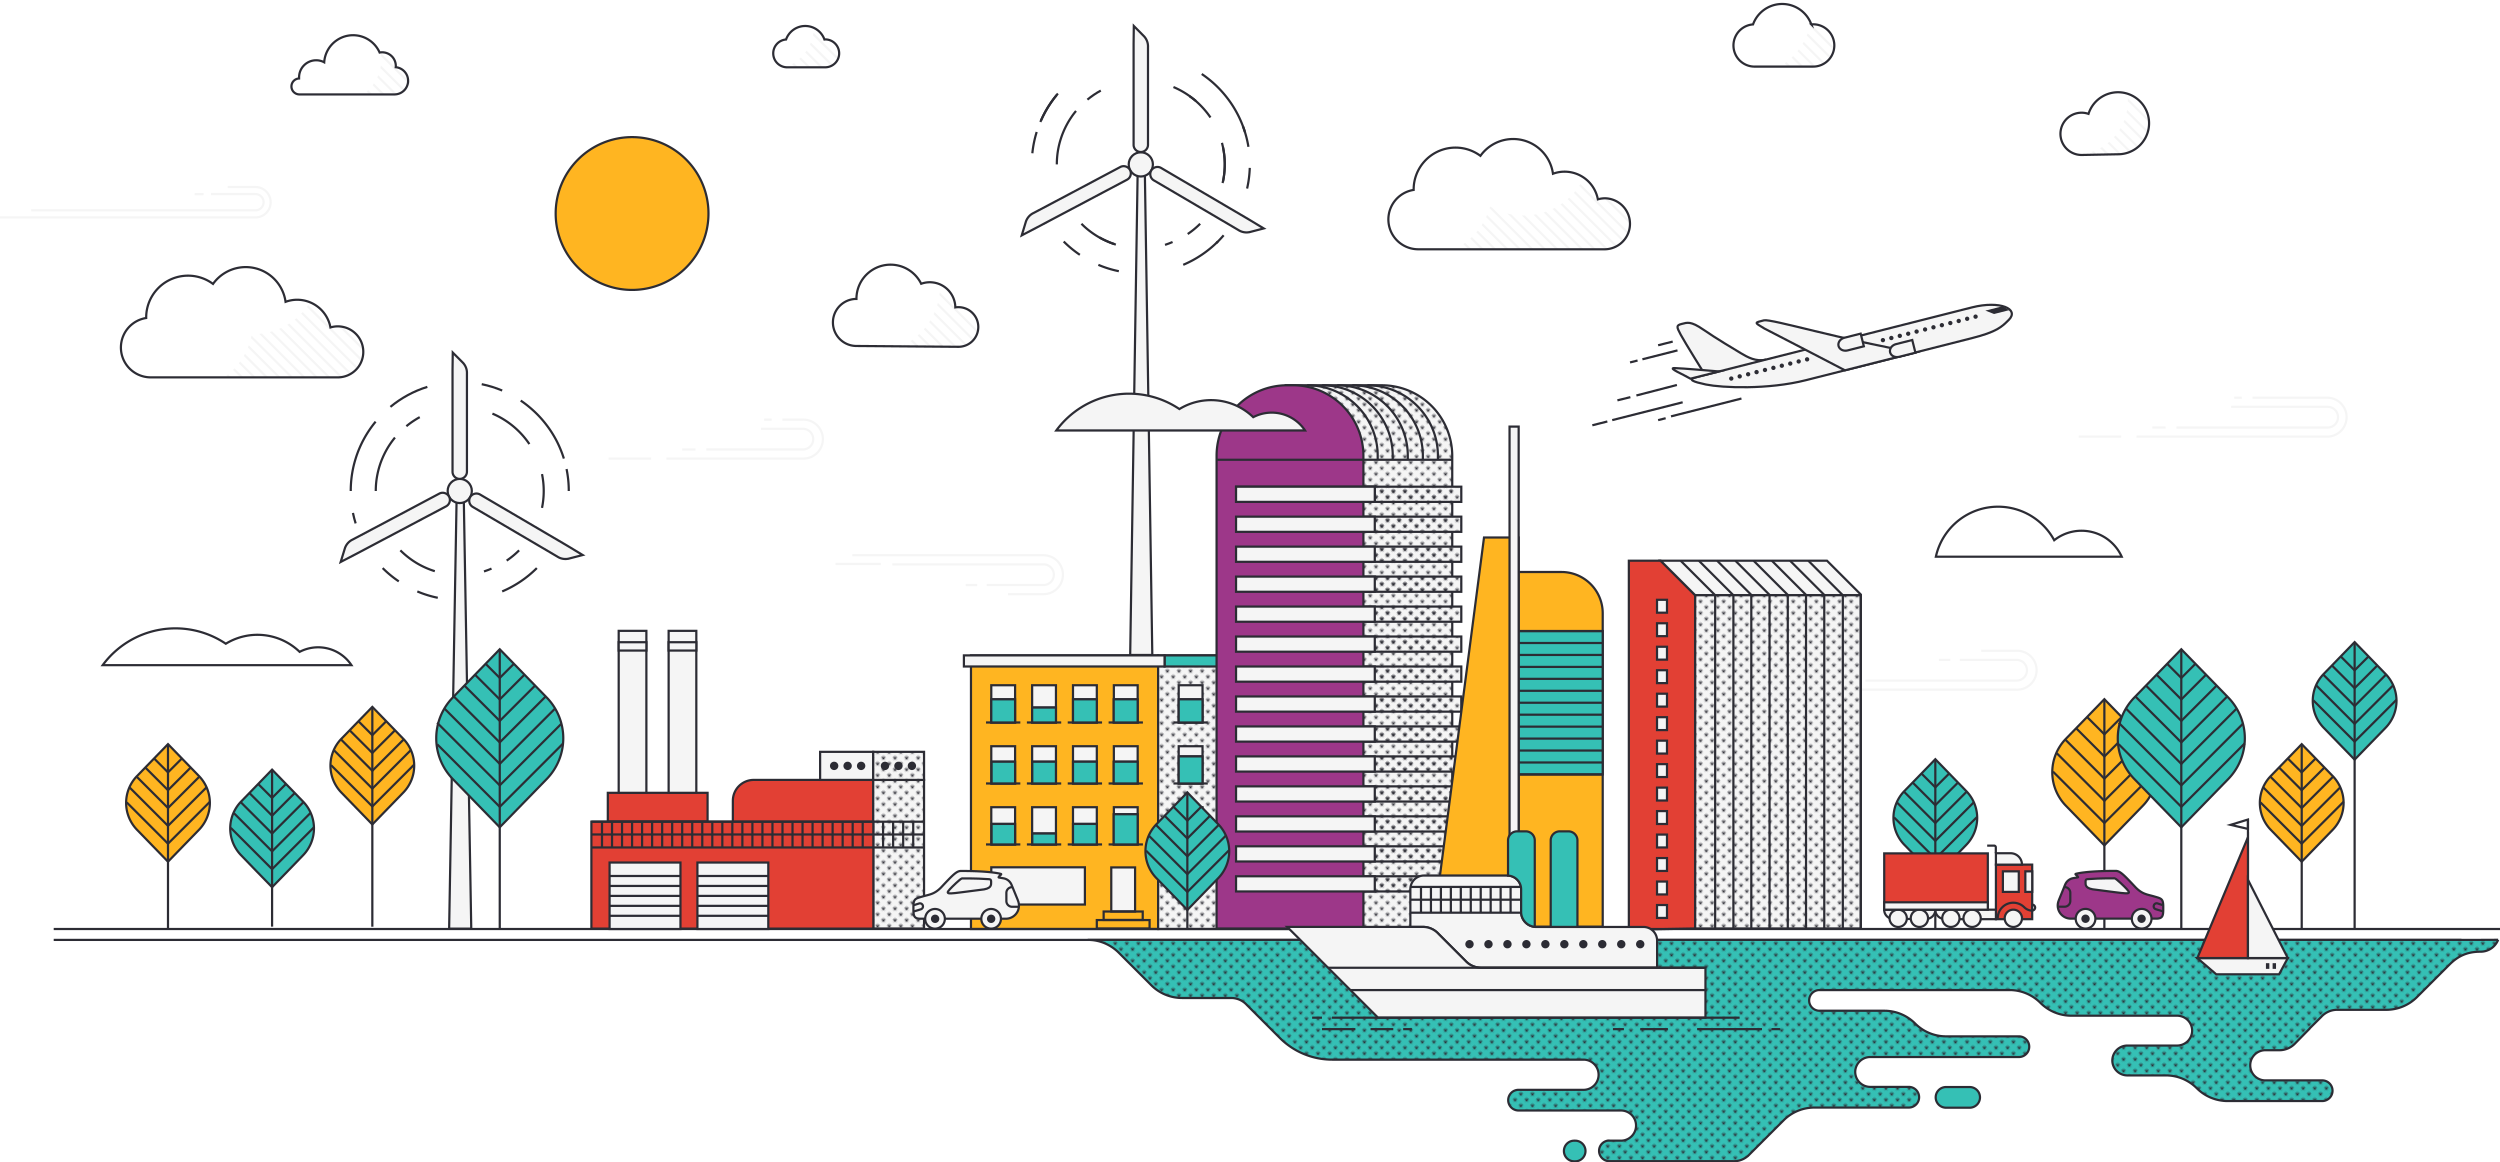 <svg xmlns="http://www.w3.org/2000/svg" xmlns:xlink="http://www.w3.org/1999/xlink" viewBox="0 0 1693.04 787.25"><defs><pattern id="New_Pattern_Swatch_3" data-name="New Pattern Swatch 3" width="4.59" height="4.59" patternTransform="translate(1.75 -39.72) rotate(45) scale(1.11)" patternUnits="userSpaceOnUse" viewBox="0 0 4.59 4.59"><rect width="4.59" height="4.59" style="fill:none"/><path d="M3.24,2.29a.95.95,0,1,1-1-.94A.94.94,0,0,1,3.24,2.29Z" style="fill:#2c2c34"/></pattern><clipPath id="clip-path"><path d="M648.73,208a12.94,12.94,0,0,0-1.77.14A17.34,17.34,0,0,0,636.7,192.7c0,.2,0,.39,0,.58a45.45,45.45,0,0,1-26.36,41.26l38.38.32a13.42,13.42,0,1,0,0-26.83Z" style="fill:none"/></clipPath><clipPath id="clip-path-2"><path d="M269.43,45.52c0-.28,0-.56,0-.85a9.25,9.25,0,0,0-9.25-9.25,8.7,8.7,0,0,0-1.71.17c-.23-.51-.48-1-.74-1.48a29.79,29.79,0,0,1-11.69,29.83h22.59a9.23,9.23,0,0,0,.76-18.42Z" style="fill:none"/></clipPath><clipPath id="clip-path-3"><path d="M1087,134.29a17.59,17.59,0,0,0-4.9.71,22.94,22.94,0,0,0-9.43-14.61,45.45,45.45,0,0,1-63.58,19.48,45.57,45.57,0,0,1-24.25,28.95H1087a17.27,17.27,0,0,0,0-34.53Z" style="fill:none"/></clipPath><clipPath id="clip-path-4"><path d="M1227.91,16.46c-.42,0-.84,0-1.25.07-.12-.33-.25-.64-.38-1a45.54,45.54,0,0,1-20.73,29.52h22.36a14.32,14.32,0,0,0,0-28.64Z" style="fill:none"/></clipPath><clipPath id="clip-path-5"><path d="M1440.68,63.45a36.46,36.46,0,0,1-33,41.36,15.22,15.22,0,0,0,1.92.14l24.72-.48a21,21,0,0,0,6.31-41Z" style="fill:none"/></clipPath><clipPath id="clip-path-6"><path d="M228.69,221a17.23,17.23,0,0,0-4.9.72,23,23,0,0,0-13.82-17,45.43,45.43,0,0,1-38.69,21.6l-.74,0a45.52,45.52,0,0,1-18.8,29.23h76.95a17.27,17.27,0,0,0,0-34.53Z" style="fill:none"/></clipPath><clipPath id="clip-path-7"><path d="M559.16,26.7c-.28,0-.55,0-.83.05a13.86,13.86,0,0,0-7.07-7.81,29.94,29.94,0,0,1-19.1,26.58c.32,0,.64,0,1,0h26a9.44,9.44,0,0,0,0-18.87Z" style="fill:none"/></clipPath></defs><title>city</title><g id="Capa_2" data-name="Capa 2"><g id="CONTENT"><path d="M1263.28,460.9H1365.7a7,7,0,1,0,0-14h-38.51" style="fill:none;stroke:#f5f5f5;stroke-miterlimit:10;stroke-width:1.5px"/><path d="M1341.67,440.71h24a13.18,13.18,0,1,1,0,26.35H1236.22" style="fill:none;stroke:#f5f5f5;stroke-miterlimit:10;stroke-width:1.5px"/><line x1="1255.48" y1="461.17" x2="1224.82" y2="461.17" style="fill:none;stroke:#f5f5f5;stroke-miterlimit:10;stroke-width:1.5px"/><line x1="1320.77" y1="446.88" x2="1313.03" y2="446.88" style="fill:none;stroke:#f5f5f5;stroke-miterlimit:10;stroke-width:1.5px"/><path d="M1118.92,630.85c.2,0-.19-1.55,2.12-1.55s27-.5,27-.5V403.1l-23.39-23.38h-21.57V627.83" style="fill:#e24034;stroke:#2c2c34;stroke-miterlimit:10;stroke-width:1.5px"/><polygon points="1148.02 403.1 1260.16 403.1 1260.16 402.61 1237.27 379.72 1124.63 379.72 1148.02 403.1" style="fill:#f5f5f5;stroke:#2c2c34;stroke-miterlimit:10;stroke-width:1.5px"/><rect x="1148.02" y="403.1" width="112.15" height="225.7" style="fill:#f5f5f5;stroke:#2c2c34;stroke-miterlimit:10;stroke-width:1.5px"/><rect x="1148.02" y="403.1" width="112.15" height="225.7" style="fill:url(#New_Pattern_Swatch_3)"/><rect x="657.56" y="443.84" width="126.76" height="185.3" style="fill:#ffb521;stroke:#2c2c34;stroke-miterlimit:10;stroke-width:1.5px"/><rect x="671.31" y="587.35" width="63.4" height="25.22" style="fill:#f5f5f5;stroke:#2c2c34;stroke-miterlimit:10;stroke-width:1.5px"/><rect x="784.32" y="443.84" width="126.76" height="185.3" style="fill:#f5f5f5;stroke:#2c2c34;stroke-miterlimit:10;stroke-width:1.5px"/><rect x="784.32" y="443.84" width="126.76" height="185.3" style="fill:url(#New_Pattern_Swatch_3)"/><rect x="798.24" y="464.06" width="16.13" height="25.22" style="fill:#f5f5f5;stroke:#2c2c34;stroke-miterlimit:10;stroke-width:1.5px"/><rect x="798.24" y="505.36" width="16.13" height="25.22" style="fill:#f5f5f5;stroke:#2c2c34;stroke-miterlimit:10;stroke-width:1.5px"/><rect x="798.24" y="546.66" width="16.13" height="25.22" style="fill:#f5f5f5;stroke:#2c2c34;stroke-miterlimit:10;stroke-width:1.5px"/><line x1="794.67" y1="489.28" x2="817.92" y2="489.28" style="fill:none;stroke:#2c2c34;stroke-miterlimit:10;stroke-width:1.5px"/><line x1="794.67" y1="530.58" x2="817.92" y2="530.58" style="fill:none;stroke:#2c2c34;stroke-miterlimit:10;stroke-width:1.5px"/><line x1="794.67" y1="571.87" x2="817.92" y2="571.87" style="fill:none;stroke:#2c2c34;stroke-miterlimit:10;stroke-width:1.5px"/><rect x="788.65" y="443.84" width="135.88" height="7.52" style="fill:#35c0b5;stroke:#2c2c34;stroke-miterlimit:10;stroke-width:1.5px"/><line x1="36.37" y1="629.14" x2="1693.04" y2="629.14" style="fill:none;stroke:#2c2c34;stroke-miterlimit:10;stroke-width:1.5px"/><path d="M1310.63,593.71l-10.54-10.86L1289.55,572a26.14,26.14,0,0,1,0-36.18L1300.09,525l10.54-10.86L1321.17,525l10.54,10.86a26.12,26.12,0,0,1,0,36.18l-10.54,10.86Z" style="fill:#35c0b5;stroke:#2c2c34;stroke-miterlimit:10;stroke-width:1.5px"/><line x1="1310.63" y1="514.09" x2="1310.63" y2="629.14" style="fill:none;stroke:#2c2c34;stroke-miterlimit:10;stroke-width:1.5px"/><polyline points="1282.65 553.52 1310.63 581.5 1338.99 553.15" style="fill:none;stroke:#2c2c34;stroke-miterlimit:10;stroke-width:1.5px"/><polyline points="1284.69 543.49 1310.63 569.43 1336.76 543.3" style="fill:none;stroke:#2c2c34;stroke-miterlimit:10;stroke-width:1.5px"/><polyline points="1289.31 536.04 1310.63 557.36 1331.84 536.15" style="fill:none;stroke:#2c2c34;stroke-miterlimit:10;stroke-width:1.5px"/><polyline points="1295.27 529.92 1310.63 545.29 1325.98 529.95" style="fill:none;stroke:#2c2c34;stroke-miterlimit:10;stroke-width:1.5px"/><polyline points="1301.21 523.8 1310.63 533.22 1320.03 523.81" style="fill:none;stroke:#2c2c34;stroke-miterlimit:10;stroke-width:1.5px"/><path d="M871.18,308.69V628.8h112.3V308.69a47.78,47.78,0,0,0-47.78-47.78H870.76Z" style="fill:#f5f5f5;stroke:#2c2c34;stroke-miterlimit:10;stroke-width:1.5px"/><rect x="923.32" y="329.6" width="66.29" height="10.28" style="fill:#f5f5f5;stroke:#2c2c34;stroke-miterlimit:10;stroke-width:1.5px"/><rect x="923.32" y="349.89" width="66.29" height="10.28" style="fill:#f5f5f5;stroke:#2c2c34;stroke-miterlimit:10;stroke-width:1.5px"/><rect x="923.32" y="370.19" width="66.29" height="10.28" style="fill:#f5f5f5;stroke:#2c2c34;stroke-miterlimit:10;stroke-width:1.5px"/><rect x="923.32" y="390.48" width="66.29" height="10.28" style="fill:#f5f5f5;stroke:#2c2c34;stroke-miterlimit:10;stroke-width:1.5px"/><rect x="923.32" y="410.78" width="66.29" height="10.28" style="fill:#f5f5f5;stroke:#2c2c34;stroke-miterlimit:10;stroke-width:1.5px"/><rect x="923.32" y="431.07" width="66.29" height="10.28" style="fill:#f5f5f5;stroke:#2c2c34;stroke-miterlimit:10;stroke-width:1.5px"/><rect x="923.32" y="451.37" width="66.29" height="10.28" style="fill:#f5f5f5;stroke:#2c2c34;stroke-miterlimit:10;stroke-width:1.5px"/><rect x="923.32" y="471.66" width="66.29" height="10.28" style="fill:#f5f5f5;stroke:#2c2c34;stroke-miterlimit:10;stroke-width:1.5px"/><rect x="923.32" y="491.96" width="66.29" height="10.28" style="fill:#f5f5f5;stroke:#2c2c34;stroke-miterlimit:10;stroke-width:1.5px"/><rect x="923.32" y="512.25" width="66.29" height="10.28" style="fill:#f5f5f5;stroke:#2c2c34;stroke-miterlimit:10;stroke-width:1.5px"/><rect x="923.32" y="532.54" width="66.29" height="10.28" style="fill:#f5f5f5;stroke:#2c2c34;stroke-miterlimit:10;stroke-width:1.5px"/><rect x="923.32" y="552.84" width="66.29" height="10.28" style="fill:#f5f5f5;stroke:#2c2c34;stroke-miterlimit:10;stroke-width:1.5px"/><rect x="923.32" y="573.13" width="66.29" height="10.28" style="fill:#f5f5f5;stroke:#2c2c34;stroke-miterlimit:10;stroke-width:1.5px"/><rect x="923.32" y="593.43" width="66.29" height="10.28" style="fill:#f5f5f5;stroke:#2c2c34;stroke-miterlimit:10;stroke-width:1.5px"/><path d="M871.18,308.69V628.8h112.3V308.69a47.78,47.78,0,0,0-47.78-47.78H870.76Z" style="fill:url(#New_Pattern_Swatch_3)"/><rect x="923.32" y="329.6" width="66.29" height="10.28" style="fill:url(#New_Pattern_Swatch_3)"/><rect x="923.32" y="349.89" width="66.29" height="10.28" style="fill:url(#New_Pattern_Swatch_3)"/><rect x="923.32" y="370.19" width="66.29" height="10.28" style="fill:url(#New_Pattern_Swatch_3)"/><rect x="923.32" y="390.48" width="66.29" height="10.28" style="fill:url(#New_Pattern_Swatch_3)"/><rect x="923.32" y="410.78" width="66.29" height="10.28" style="fill:url(#New_Pattern_Swatch_3)"/><rect x="923.32" y="431.07" width="66.29" height="10.28" style="fill:url(#New_Pattern_Swatch_3)"/><rect x="923.32" y="451.37" width="66.29" height="10.28" style="fill:url(#New_Pattern_Swatch_3)"/><rect x="923.32" y="471.66" width="66.29" height="10.28" style="fill:url(#New_Pattern_Swatch_3)"/><rect x="923.32" y="491.96" width="66.29" height="10.28" style="fill:url(#New_Pattern_Swatch_3)"/><rect x="923.32" y="512.25" width="66.29" height="10.28" style="fill:url(#New_Pattern_Swatch_3)"/><rect x="923.32" y="532.54" width="66.29" height="10.28" style="fill:url(#New_Pattern_Swatch_3)"/><rect x="923.32" y="552.84" width="66.29" height="10.28" style="fill:url(#New_Pattern_Swatch_3)"/><rect x="923.32" y="573.13" width="66.29" height="10.28" style="fill:url(#New_Pattern_Swatch_3)"/><rect x="923.32" y="593.43" width="66.29" height="10.28" style="fill:url(#New_Pattern_Swatch_3)"/><path d="M923.32,628.8V308.69a47.78,47.78,0,0,0-47.78-47.78h-3.87a47.78,47.78,0,0,0-47.78,47.78V628.8Z" style="fill:#9d3789;stroke:#2c2c34;stroke-miterlimit:10;stroke-width:1.5px"/><path d="M885.2,260.91A47.78,47.78,0,0,1,933,308.69v2.67" style="fill:none;stroke:#2c2c34;stroke-miterlimit:10;stroke-width:1.5px"/><path d="M895.4,260.91a47.78,47.78,0,0,1,47.78,47.78v2.67" style="fill:none;stroke:#2c2c34;stroke-miterlimit:10;stroke-width:1.5px"/><path d="M905.6,260.91a47.78,47.78,0,0,1,47.78,47.78v2.67" style="fill:none;stroke:#2c2c34;stroke-miterlimit:10;stroke-width:1.5px"/><path d="M915.8,260.91a47.78,47.78,0,0,1,47.78,47.78v2.67" style="fill:none;stroke:#2c2c34;stroke-miterlimit:10;stroke-width:1.5px"/><path d="M926,260.91a47.78,47.78,0,0,1,47.78,47.78v2.67" style="fill:none;stroke:#2c2c34;stroke-miterlimit:10;stroke-width:1.5px"/><line x1="983.48" y1="311.36" x2="823.9" y2="311.36" style="fill:none;stroke:#2c2c34;stroke-miterlimit:10;stroke-width:1.5px"/><path d="M1028.45,387.37h29a27.94,27.94,0,0,1,27.94,27.94V627.6H970.65L1005,364h23.5V627.6" style="fill:#ffb521;stroke:#2c2c34;stroke-miterlimit:10;stroke-width:1.5px"/><rect x="1028.45" y="427.36" width="56.93" height="97.1" style="fill:#35c0b5;stroke:#2c2c34;stroke-miterlimit:10;stroke-width:1.5px"/><line x1="1085.38" y1="427.36" x2="1028.45" y2="427.36" style="fill:#f5f5f5;stroke:#2c2c34;stroke-miterlimit:10;stroke-width:1.5px"/><line x1="1085.38" y1="435.45" x2="1028.45" y2="435.45" style="fill:#f5f5f5;stroke:#2c2c34;stroke-miterlimit:10;stroke-width:1.5px"/><line x1="1085.38" y1="443.54" x2="1028.45" y2="443.54" style="fill:#f5f5f5;stroke:#2c2c34;stroke-miterlimit:10;stroke-width:1.5px"/><line x1="1085.38" y1="451.64" x2="1028.45" y2="451.64" style="fill:#f5f5f5;stroke:#2c2c34;stroke-miterlimit:10;stroke-width:1.5px"/><line x1="1085.38" y1="459.73" x2="1028.45" y2="459.73" style="fill:#f5f5f5;stroke:#2c2c34;stroke-miterlimit:10;stroke-width:1.5px"/><line x1="1085.38" y1="467.82" x2="1028.45" y2="467.82" style="fill:#f5f5f5;stroke:#2c2c34;stroke-miterlimit:10;stroke-width:1.5px"/><line x1="1085.38" y1="475.91" x2="1028.45" y2="475.91" style="fill:#f5f5f5;stroke:#2c2c34;stroke-miterlimit:10;stroke-width:1.5px"/><line x1="1085.38" y1="484" x2="1028.45" y2="484" style="fill:#f5f5f5;stroke:#2c2c34;stroke-miterlimit:10;stroke-width:1.5px"/><line x1="1085.38" y1="492.1" x2="1028.45" y2="492.1" style="fill:#f5f5f5;stroke:#2c2c34;stroke-miterlimit:10;stroke-width:1.5px"/><line x1="1085.38" y1="500.19" x2="1028.45" y2="500.19" style="fill:#f5f5f5;stroke:#2c2c34;stroke-miterlimit:10;stroke-width:1.5px"/><line x1="1085.38" y1="508.28" x2="1028.45" y2="508.28" style="fill:#f5f5f5;stroke:#2c2c34;stroke-miterlimit:10;stroke-width:1.5px"/><line x1="1085.38" y1="516.37" x2="1028.45" y2="516.37" style="fill:#f5f5f5;stroke:#2c2c34;stroke-miterlimit:10;stroke-width:1.5px"/><line x1="1085.38" y1="524.46" x2="1028.45" y2="524.46" style="fill:#f5f5f5;stroke:#2c2c34;stroke-miterlimit:10;stroke-width:1.5px"/><rect x="1022.29" y="288.9" width="6.17" height="338.7" style="fill:#f5f5f5;stroke:#2c2c34;stroke-miterlimit:10;stroke-width:1.5px"/><line x1="36.37" y1="636.52" x2="1666.94" y2="636.52" style="fill:none;stroke:#2c2c34;stroke-miterlimit:10;stroke-width:1.5px"/><path d="M238,450.45a27.06,27.06,0,0,0-35.08-9,41.06,41.06,0,0,0-50-5.5,61.14,61.14,0,0,0-83.38,14.51Z" style="fill:none;stroke:#2c2c34;stroke-miterlimit:10;stroke-width:1.5px"/><path d="M1436.86,377a29.86,29.86,0,0,0-45.71-11.15A43.16,43.16,0,0,0,1311,377Z" style="fill:none;stroke:#2c2c34;stroke-miterlimit:10;stroke-width:1.5px"/><path d="M1088.24,772.47h9.5a10.21,10.21,0,0,0,0-20.42h-69.36a7,7,0,1,1,0-14h44.31a10.22,10.22,0,0,0,0-20.43H902.3a50.26,50.26,0,0,1-35.64-14.76l-22.27-22.28a14.41,14.41,0,0,0-10.57-4.72H800.57a29.49,29.49,0,0,1-20.94-8.68h0l-22-22a29.58,29.58,0,0,0-21-8.68h943.25l11.91-.06a12.78,12.78,0,0,1-11.91,8.07c-9,0-15.17,2.89-21,8.68l-22,22a29.57,29.57,0,0,1-21,8.68h-33.25a14.39,14.39,0,0,0-10.57,4.72l-8,7.95v.13L1554,706.93a14.64,14.64,0,0,1-10.39,4.3h-9.5a10.21,10.21,0,1,0,0,20.42h38.52a7,7,0,0,1,0,14h-63.93a29.54,29.54,0,0,1-21-8.68,29.54,29.54,0,0,0-21-8.68h-26a10.21,10.21,0,0,1-10.21-10.21v.2a10.21,10.21,0,0,1,10.21-10.21h33.65a10.21,10.21,0,0,0,10.21-10.21v.2a10.21,10.21,0,0,0-10.21-10.21h-71.54a29.53,29.53,0,0,1-21-8.68,29.55,29.55,0,0,0-21-8.68H1232.18a7,7,0,0,0,0,14H1276a29.53,29.53,0,0,1,21,8.67,29.5,29.5,0,0,0,21,8.68h49.23a7,7,0,1,1,0,14H1266.6a10.21,10.21,0,0,0-10.22,10.22v-.21a10.21,10.21,0,0,0,10.22,10.21h26.06a7,7,0,0,1,0,14H1228.8a29.48,29.48,0,0,0-20.94,8.68l-24.41,24.39.9-.89a14.42,14.42,0,0,1-10.81,4.14h-83.63a7,7,0,0,1,0-14" style="fill:#35c0b5;stroke:#2c2c34;stroke-miterlimit:10;stroke-width:1.5px"/><path d="M1088.24,772.47h9.5a10.21,10.21,0,0,0,0-20.42h-69.36a7,7,0,1,1,0-14h44.31a10.22,10.22,0,0,0,0-20.43H902.3a50.26,50.26,0,0,1-35.64-14.76l-22.27-22.28a14.41,14.41,0,0,0-10.57-4.72H800.57a29.49,29.49,0,0,1-20.94-8.68h0l-22-22a29.58,29.58,0,0,0-21-8.68h943.25l11.91-.06s-3.53,8.07-11.91,8.07a28.19,28.19,0,0,0-21,8.68l-22,22a29.57,29.57,0,0,1-21,8.68h-33.25a14.39,14.39,0,0,0-10.57,4.72l-8,7.95v.13L1554,706.93a14.64,14.64,0,0,1-10.39,4.3h-9.5a10.21,10.21,0,1,0,0,20.42h38.52a7,7,0,0,1,0,14h-63.93a29.54,29.54,0,0,1-21-8.68,29.54,29.54,0,0,0-21-8.68h-26a10.21,10.21,0,0,1-10.21-10.21v.2a10.21,10.21,0,0,1,10.21-10.21h33.65a10.21,10.21,0,0,0,10.21-10.21v.2a10.21,10.21,0,0,0-10.21-10.21h-71.54a29.53,29.53,0,0,1-21-8.68,29.55,29.55,0,0,0-21-8.68H1232.18a7,7,0,0,0,0,14H1276a29.53,29.53,0,0,1,21,8.67,29.5,29.5,0,0,0,21,8.68h49.23a7,7,0,1,1,0,14H1266.6a10.21,10.21,0,0,0-10.22,10.22v-.21a10.21,10.21,0,0,0,10.22,10.21h26.06a7,7,0,0,1,0,14H1228.8a29.48,29.48,0,0,0-20.94,8.68l-24.41,24.39.9-.89a14.42,14.42,0,0,1-10.81,4.14h-83.63a7,7,0,0,1,0-14" style="fill:url(#New_Pattern_Swatch_3)"/><polygon points="1488.06 648.83 1549.33 648.83 1543.43 659.8 1500.86 659.8 1488.06 648.83" style="fill:#f5f5f5;stroke:#2c2c34;stroke-miterlimit:10;stroke-width:1.5px"/><line x1="1522.35" y1="644.21" x2="1522.35" y2="555.01" style="fill:none;stroke:#2c2c34;stroke-miterlimit:10;stroke-width:1.5px"/><polygon points="1522.35 566.98 1488.06 648.82 1522.35 648.82 1522.35 566.98" style="fill:#e24034;stroke:#2c2c34;stroke-miterlimit:10;stroke-width:1.5px"/><polygon points="1549.33 648.82 1522.35 595.78 1522.35 648.82 1549.33 648.82" style="fill:#f5f5f5;stroke:#2c2c34;stroke-miterlimit:10;stroke-width:1.5px"/><polygon points="1522.35 561.36 1510.59 558.6 1522.35 555.01 1522.35 561.36" style="fill:none;stroke:#2c2c34;stroke-miterlimit:10;stroke-width:1.5px"/><rect x="1534.52" y="652.28" width="2.31" height="3.85" style="fill:#2c2c34"/><rect x="1539.05" y="652.28" width="2.31" height="3.85" style="fill:#2c2c34"/><path d="M1340.88,743.16a7,7,0,0,1-7,7h-16a7,7,0,0,1-7-7h0a7,7,0,0,1,7-7h16a7,7,0,0,1,7,7Z" style="fill:#35c0b5;stroke:#2c2c34;stroke-miterlimit:10;stroke-width:1.5px"/><path d="M1073.72,779.48a7,7,0,0,1-7,7h-.61a7,7,0,0,1-7-7h0a7,7,0,0,1,7-7h.61a7,7,0,0,1,7,7Z" style="fill:#35c0b5;stroke:#2c2c34;stroke-miterlimit:10;stroke-width:1.5px"/><path d="M974.17,632.43l18.22,18.23a14.39,14.39,0,0,0,10.57,4.72h119.26V637a9.25,9.25,0,0,0-9.25-9.25h-72.63a10.21,10.21,0,0,1-10.21-10.21V602.18a9.25,9.25,0,0,0-9.25-9.25H964.37a9.25,9.25,0,0,0-9.25,9.25v25.53h8.47A14.39,14.39,0,0,1,974.17,632.43Z" style="fill:#f5f5f5;stroke:#2c2c34;stroke-miterlimit:10;stroke-width:1.5px"/><path d="M933.2,689.19l-61.48-61.48h91.87a14.39,14.39,0,0,1,10.58,4.72l18.22,18.23a14.39,14.39,0,0,0,10.57,4.72h152v33.81Z" style="fill:#f5f5f5;stroke:#2c2c34;stroke-miterlimit:10;stroke-width:1.5px"/><path d="M1066.41,627.71h1.86V569.16a6.16,6.16,0,0,0-6.16-6.16h-5.78a6.16,6.16,0,0,0-6.17,6.16v58.55Z" style="fill:#35c0b5;stroke:#2c2c34;stroke-miterlimit:10;stroke-width:1.5px"/><path d="M1030.13,602.18V617.5a10.2,10.2,0,0,0,9.24,10.16v-58.5a6.16,6.16,0,0,0-6.16-6.16h-5.78a6.16,6.16,0,0,0-6.17,6.16V593A9.25,9.25,0,0,1,1030.13,602.18Z" style="fill:#35c0b5;stroke:#2c2c34;stroke-miterlimit:10;stroke-width:1.5px"/><line x1="955.12" y1="600.64" x2="1030.13" y2="600.64" style="fill:none;stroke:#2c2c34;stroke-miterlimit:10;stroke-width:1.5px"/><line x1="955.12" y1="618.09" x2="1030.13" y2="618.09" style="fill:#f5f5f5;stroke:#2c2c34;stroke-miterlimit:10;stroke-width:1.5px"/><line x1="955.18" y1="609.29" x2="1030.19" y2="609.29" style="fill:#f5f5f5;stroke:#2c2c34;stroke-miterlimit:10;stroke-width:1.5px"/><line x1="962.31" y1="600.64" x2="962.31" y2="618.09" style="fill:#f5f5f5;stroke:#2c2c34;stroke-miterlimit:10;stroke-width:1.5px"/><line x1="969.05" y1="600.64" x2="969.05" y2="618.09" style="fill:#f5f5f5;stroke:#2c2c34;stroke-miterlimit:10;stroke-width:1.5px"/><line x1="975.8" y1="600.64" x2="975.8" y2="618.09" style="fill:#f5f5f5;stroke:#2c2c34;stroke-miterlimit:10;stroke-width:1.5px"/><line x1="982.54" y1="600.64" x2="982.54" y2="618.09" style="fill:#f5f5f5;stroke:#2c2c34;stroke-miterlimit:10;stroke-width:1.5px"/><line x1="989.28" y1="600.64" x2="989.28" y2="618.09" style="fill:#f5f5f5;stroke:#2c2c34;stroke-miterlimit:10;stroke-width:1.5px"/><line x1="996.03" y1="600.64" x2="996.03" y2="618.09" style="fill:#f5f5f5;stroke:#2c2c34;stroke-miterlimit:10;stroke-width:1.5px"/><line x1="1002.77" y1="600.64" x2="1002.77" y2="618.09" style="fill:#f5f5f5;stroke:#2c2c34;stroke-miterlimit:10;stroke-width:1.5px"/><line x1="1009.51" y1="600.64" x2="1009.51" y2="618.09" style="fill:#f5f5f5;stroke:#2c2c34;stroke-miterlimit:10;stroke-width:1.5px"/><line x1="1016.26" y1="600.64" x2="1016.26" y2="618.09" style="fill:#f5f5f5;stroke:#2c2c34;stroke-miterlimit:10;stroke-width:1.5px"/><line x1="1023" y1="600.64" x2="1023" y2="618.09" style="fill:#f5f5f5;stroke:#2c2c34;stroke-miterlimit:10;stroke-width:1.5px"/><line x1="899.39" y1="655.38" x2="1154.97" y2="655.38" style="fill:#f5f5f5;stroke:#2c2c34;stroke-miterlimit:10;stroke-width:1.5px"/><line x1="1154.97" y1="670.5" x2="914.9" y2="670.5" style="fill:#f5f5f5;stroke:#2c2c34;stroke-miterlimit:10;stroke-width:1.5px"/><path d="M1113.62,639.41a2.83,2.83,0,1,1-2.83-2.82A2.83,2.83,0,0,1,1113.62,639.41Z" style="fill:#2c2c34"/><path d="M1100.77,639.41a2.83,2.83,0,1,1-2.83-2.82A2.83,2.83,0,0,1,1100.77,639.41Z" style="fill:#2c2c34"/><path d="M1087.92,639.41a2.83,2.83,0,1,1-2.82-2.82A2.83,2.83,0,0,1,1087.92,639.41Z" style="fill:#2c2c34"/><path d="M1075.08,639.41a2.83,2.83,0,1,1-2.83-2.82A2.83,2.83,0,0,1,1075.08,639.41Z" style="fill:#2c2c34"/><path d="M1062.23,639.41a2.83,2.83,0,1,1-2.82-2.82A2.83,2.83,0,0,1,1062.23,639.41Z" style="fill:#2c2c34"/><path d="M1049.39,639.41a2.83,2.83,0,1,1-2.83-2.82A2.83,2.83,0,0,1,1049.39,639.41Z" style="fill:#2c2c34"/><path d="M1036.54,639.41a2.83,2.83,0,1,1-2.82-2.82A2.83,2.83,0,0,1,1036.54,639.41Z" style="fill:#2c2c34"/><path d="M1023.7,639.41a2.83,2.83,0,1,1-2.83-2.82A2.83,2.83,0,0,1,1023.7,639.41Z" style="fill:#2c2c34"/><path d="M1010.85,639.41a2.83,2.83,0,1,1-2.82-2.82A2.83,2.83,0,0,1,1010.85,639.41Z" style="fill:#2c2c34"/><path d="M998,639.41a2.83,2.83,0,1,1-2.83-2.82A2.83,2.83,0,0,1,998,639.41Z" style="fill:#2c2c34"/><line x1="902.03" y1="689.19" x2="1178.1" y2="689.19" style="fill:none;stroke:#2c2c34;stroke-miterlimit:10;stroke-width:1.5px"/><line x1="1149.32" y1="696.95" x2="1193.25" y2="696.95" style="fill:none;stroke:#2c2c34;stroke-miterlimit:10;stroke-width:1.5px"/><line x1="1129.54" y1="696.95" x2="1110.79" y2="696.95" style="fill:none;stroke:#2c2c34;stroke-miterlimit:10;stroke-width:1.5px"/><line x1="1099.74" y1="696.95" x2="1092.3" y2="696.95" style="fill:none;stroke:#2c2c34;stroke-miterlimit:10;stroke-width:1.5px"/><line x1="943.56" y1="696.95" x2="928.15" y2="696.95" style="fill:none;stroke:#2c2c34;stroke-miterlimit:10;stroke-width:1.5px"/><line x1="917.87" y1="696.95" x2="895.26" y2="696.95" style="fill:none;stroke:#2c2c34;stroke-miterlimit:10;stroke-width:1.5px"/><line x1="950.24" y1="696.95" x2="956.15" y2="696.95" style="fill:none;stroke:#2c2c34;stroke-miterlimit:10;stroke-width:1.5px"/><line x1="1199.67" y1="696.95" x2="1205.58" y2="696.95" style="fill:none;stroke:#2c2c34;stroke-miterlimit:10;stroke-width:1.5px"/><line x1="895.26" y1="689.19" x2="888.59" y2="689.19" style="fill:none;stroke:#2c2c34;stroke-miterlimit:10;stroke-width:1.5px"/><path d="M1154.75,253.93s-13.67-21.92-16.55-27.28-3.12-6.32.69-7.28,6.08-2.05,14.69,3.89,20.86,13.24,25.35,15.92,10.3,6,17,4.33" style="fill:#f5f5f5;stroke:#2c2c34;stroke-miterlimit:10;stroke-width:1.5px"/><path d="M1223.05,257.45l112.11-28.39c17.18-4.35,20.44-7.65,25.27-12.49,7.27-7.3-5.91-13.23-25-8.4l-187,47.35c-5.73,1.45-2,3,6.81,4.87C1166.26,262.66,1197.3,264,1223.05,257.45Z" style="fill:#f5f5f5;stroke:#2c2c34;stroke-miterlimit:10;stroke-width:1.5px"/><path d="M1297.11,238.69c-49.32-8.32-97.78-23-102.55-21.75-6.46,1.64-6.74,1.34.28,5.52,4.06,2,54.56,28.31,54.56,28.31Z" style="fill:#f5f5f5;stroke:#2c2c34;stroke-miterlimit:10;stroke-width:1.5px"/><path d="M1297.15,238.85l-11,2.79c-2.79.7-5.54-.65-6.14-3h0c-.6-2.38,1.17-4.88,4-5.59l11-2.79Z" style="fill:#f5f5f5;stroke:#2c2c34;stroke-miterlimit:10;stroke-width:1.5px"/><path d="M1262.23,234.53l-11,2.78c-2.79.71-5.54-.65-6.15-3h0c-.59-2.38,1.18-4.88,4-5.59l11-2.78Z" style="fill:#f5f5f5;stroke:#2c2c34;stroke-miterlimit:10;stroke-width:1.5px"/><path d="M1164.18,251.54s-25.7-2.22-30.28-2.28,6.24,4.41,10.91,7.19Z" style="fill:#f5f5f5;stroke:#2c2c34;stroke-miterlimit:10;stroke-width:1.5px"/><path d="M1339.31,214.08a1.46,1.46,0,1,1-2.84.72,1.48,1.48,0,0,1,1.07-1.78A1.46,1.46,0,0,1,1339.31,214.08Z" style="fill:#2c2c34"/><path d="M1333.61,215.53a1.46,1.46,0,1,1-1.78-1.06A1.47,1.47,0,0,1,1333.61,215.53Z" style="fill:#2c2c34"/><path d="M1327.91,217a1.47,1.47,0,1,1-1.78-1.06A1.47,1.47,0,0,1,1327.91,217Z" style="fill:#2c2c34"/><path d="M1322.2,218.42a1.46,1.46,0,1,1-1.78-1.06A1.47,1.47,0,0,1,1322.2,218.42Z" style="fill:#2c2c34"/><path d="M1316.49,219.86a1.46,1.46,0,1,1-1.77-1.06A1.46,1.46,0,0,1,1316.49,219.86Z" style="fill:#2c2c34"/><path d="M1310.79,221.31a1.46,1.46,0,1,1-1.78-1.07A1.46,1.46,0,0,1,1310.79,221.31Z" style="fill:#2c2c34"/><path d="M1305.08,222.75a1.46,1.46,0,0,1-1,1.78,1.46,1.46,0,1,1-.72-2.84A1.45,1.45,0,0,1,1305.08,222.75Z" style="fill:#2c2c34"/><path d="M1299.38,224.2a1.46,1.46,0,1,1-1.78-1.07A1.47,1.47,0,0,1,1299.38,224.2Z" style="fill:#2c2c34"/><path d="M1293.68,225.64a1.48,1.48,0,0,1-1.06,1.78,1.46,1.46,0,1,1,1.06-1.78Z" style="fill:#2c2c34"/><path d="M1288,227.09a1.46,1.46,0,0,1-2.84.71,1.46,1.46,0,1,1,2.84-.71Z" style="fill:#2c2c34"/><path d="M1282.27,228.53a1.47,1.47,0,1,1-1.78-1.06A1.48,1.48,0,0,1,1282.27,228.53Z" style="fill:#2c2c34"/><path d="M1276.56,230a1.46,1.46,0,1,1-1.78-1.06A1.47,1.47,0,0,1,1276.56,230Z" style="fill:#2c2c34"/><path d="M1225.22,243a1.47,1.47,0,1,1-1.78-1.06A1.47,1.47,0,0,1,1225.22,243Z" style="fill:#2c2c34"/><path d="M1219.51,244.42a1.46,1.46,0,1,1-1.78-1.06A1.47,1.47,0,0,1,1219.51,244.42Z" style="fill:#2c2c34"/><path d="M1213.81,245.86a1.46,1.46,0,1,1-1.78-1.06A1.46,1.46,0,0,1,1213.81,245.86Z" style="fill:#2c2c34"/><path d="M1208.1,247.31a1.46,1.46,0,1,1-1.78-1.06A1.46,1.46,0,0,1,1208.1,247.31Z" style="fill:#2c2c34"/><path d="M1202.4,248.75a1.47,1.47,0,1,1-1.78-1.06A1.47,1.47,0,0,1,1202.4,248.75Z" style="fill:#2c2c34"/><path d="M1196.69,250.2a1.46,1.46,0,1,1-1.78-1.06A1.46,1.46,0,0,1,1196.69,250.2Z" style="fill:#2c2c34"/><path d="M1191,251.64a1.47,1.47,0,1,1-1.78-1.06A1.47,1.47,0,0,1,1191,251.64Z" style="fill:#2c2c34"/><path d="M1185.28,253.09a1.46,1.46,0,1,1-1.78-1.06A1.46,1.46,0,0,1,1185.28,253.09Z" style="fill:#2c2c34"/><path d="M1179.58,254.53a1.47,1.47,0,1,1-1.79-1.06A1.47,1.47,0,0,1,1179.58,254.53Z" style="fill:#2c2c34"/><path d="M1173.87,256a1.46,1.46,0,1,1-2.84.72,1.46,1.46,0,0,1,2.84-.72Z" style="fill:#2c2c34"/><polyline points="1356.34 207.35 1344.5 210.35 1350.4 212.65 1360.61 210.06" style="fill:#2c2c34"/><line x1="1131.63" y1="281.97" x2="1179.34" y2="269.89" style="fill:#f5f5f5;stroke:#2c2c34;stroke-miterlimit:10;stroke-width:1.5px"/><line x1="1112.26" y1="243.31" x2="1136.03" y2="237.29" style="fill:#f5f5f5;stroke:#2c2c34;stroke-miterlimit:10;stroke-width:1.5px"/><line x1="1122.91" y1="233.82" x2="1132.79" y2="231.32" style="fill:#f5f5f5;stroke:#2c2c34;stroke-miterlimit:10;stroke-width:1.5px"/><line x1="1091.82" y1="284.51" x2="1139.53" y2="272.43" style="fill:#f5f5f5;stroke:#2c2c34;stroke-miterlimit:10;stroke-width:1.5px"/><line x1="1078.35" y1="288.01" x2="1088.52" y2="285.43" style="fill:#f5f5f5;stroke:#2c2c34;stroke-miterlimit:10;stroke-width:1.5px"/><line x1="1122.91" y1="284.51" x2="1128.01" y2="283.23" style="fill:#f5f5f5;stroke:#2c2c34;stroke-miterlimit:10;stroke-width:1.5px"/><line x1="1108.19" y1="267.82" x2="1135.62" y2="260.71" style="fill:#f5f5f5;stroke:#2c2c34;stroke-miterlimit:10;stroke-width:1.5px"/><line x1="1095.33" y1="271.12" x2="1104.11" y2="268.96" style="fill:#f5f5f5;stroke:#2c2c34;stroke-miterlimit:10;stroke-width:1.5px"/><line x1="1103.89" y1="245.44" x2="1108.98" y2="244.15" style="fill:#f5f5f5;stroke:#2c2c34;stroke-miterlimit:10;stroke-width:1.5px"/><path d="M604.26,382.19H706.69a7,7,0,1,1,0,14H668.18" style="fill:none;stroke:#f5f5f5;stroke-miterlimit:10;stroke-width:1.5px"/><path d="M682.66,402.38h24a13.18,13.18,0,1,0,0-26.36H577.21" style="fill:none;stroke:#f5f5f5;stroke-miterlimit:10;stroke-width:1.5px"/><line x1="596.47" y1="381.92" x2="565.8" y2="381.92" style="fill:none;stroke:#f5f5f5;stroke-miterlimit:10;stroke-width:1.5px"/><line x1="661.75" y1="396.21" x2="654.01" y2="396.21" style="fill:none;stroke:#f5f5f5;stroke-miterlimit:10;stroke-width:1.5px"/><path d="M21.12,142.43H173a5.48,5.48,0,1,0,0-11H142.88" style="fill:none;stroke:#f5f5f5;stroke-miterlimit:10;stroke-width:1.5px"/><path d="M154.19,126.66H173a10.29,10.29,0,0,1,0,20.58H0" style="fill:none;stroke:#f5f5f5;stroke-miterlimit:10;stroke-width:1.5px"/><line x1="137.87" y1="131.48" x2="131.82" y2="131.48" style="fill:none;stroke:#f5f5f5;stroke-miterlimit:10;stroke-width:1.5px"/><path d="M1473.91,289.53h102.43a7,7,0,0,0,0-14h-65.4" style="fill:none;stroke:#f5f5f5;stroke-miterlimit:10;stroke-width:1.5px"/><path d="M1525.42,269.34h50.92a13.18,13.18,0,0,1,0,26.35H1446.86" style="fill:none;stroke:#f5f5f5;stroke-miterlimit:10;stroke-width:1.5px"/><line x1="1436.51" y1="295.69" x2="1407.74" y2="295.69" style="fill:none;stroke:#f5f5f5;stroke-miterlimit:10;stroke-width:1.5px"/><line x1="1466.58" y1="289.53" x2="1457.58" y2="289.53" style="fill:none;stroke:#f5f5f5;stroke-miterlimit:10;stroke-width:1.5px"/><line x1="1518.18" y1="269.34" x2="1513.07" y2="269.34" style="fill:none;stroke:#f5f5f5;stroke-miterlimit:10;stroke-width:1.5px"/><path d="M478.33,304.39h65.4a7,7,0,1,0,0-14H515.37" style="fill:none;stroke:#f5f5f5;stroke-miterlimit:10;stroke-width:1.5px"/><path d="M529.85,284.2h13.88a13.18,13.18,0,1,1,0,26.35H451.28" style="fill:none;stroke:#f5f5f5;stroke-miterlimit:10;stroke-width:1.5px"/><line x1="440.94" y1="310.55" x2="412.17" y2="310.55" style="fill:none;stroke:#f5f5f5;stroke-miterlimit:10;stroke-width:1.5px"/><line x1="471" y1="304.39" x2="462" y2="304.39" style="fill:none;stroke:#f5f5f5;stroke-miterlimit:10;stroke-width:1.5px"/><line x1="522.61" y1="284.2" x2="517.49" y2="284.2" style="fill:none;stroke:#f5f5f5;stroke-miterlimit:10;stroke-width:1.5px"/><g style="clip-path:url(#clip-path)"><line x1="663.79" y1="192.7" x2="723.41" y2="252.32" style="fill:none;stroke:#f5f5f5;stroke-miterlimit:10;stroke-width:1.5px"/><line x1="655.36" y1="192.7" x2="714.98" y2="252.32" style="fill:none;stroke:#f5f5f5;stroke-miterlimit:10;stroke-width:1.5px"/><line x1="646.94" y1="192.7" x2="706.56" y2="252.32" style="fill:none;stroke:#f5f5f5;stroke-miterlimit:10;stroke-width:1.5px"/><line x1="638.51" y1="192.7" x2="698.13" y2="252.32" style="fill:none;stroke:#f5f5f5;stroke-miterlimit:10;stroke-width:1.5px"/><line x1="630.08" y1="192.7" x2="689.7" y2="252.32" style="fill:none;stroke:#f5f5f5;stroke-miterlimit:10;stroke-width:1.5px"/><line x1="621.65" y1="192.7" x2="681.27" y2="252.32" style="fill:none;stroke:#f5f5f5;stroke-miterlimit:10;stroke-width:1.5px"/><line x1="613.23" y1="192.7" x2="672.85" y2="252.32" style="fill:none;stroke:#f5f5f5;stroke-miterlimit:10;stroke-width:1.5px"/><line x1="604.8" y1="192.7" x2="664.42" y2="252.32" style="fill:none;stroke:#f5f5f5;stroke-miterlimit:10;stroke-width:1.5px"/><line x1="596.37" y1="192.7" x2="655.99" y2="252.32" style="fill:none;stroke:#f5f5f5;stroke-miterlimit:10;stroke-width:1.5px"/><line x1="587.94" y1="192.7" x2="647.56" y2="252.32" style="fill:none;stroke:#f5f5f5;stroke-miterlimit:10;stroke-width:1.5px"/><line x1="579.52" y1="192.7" x2="639.14" y2="252.32" style="fill:none;stroke:#f5f5f5;stroke-miterlimit:10;stroke-width:1.5px"/><line x1="571.09" y1="192.7" x2="630.71" y2="252.32" style="fill:none;stroke:#f5f5f5;stroke-miterlimit:10;stroke-width:1.5px"/><line x1="562.66" y1="192.7" x2="622.28" y2="252.32" style="fill:none;stroke:#f5f5f5;stroke-miterlimit:10;stroke-width:1.5px"/><line x1="554.23" y1="192.7" x2="613.85" y2="252.32" style="fill:none;stroke:#f5f5f5;stroke-miterlimit:10;stroke-width:1.5px"/><line x1="545.81" y1="192.7" x2="605.43" y2="252.32" style="fill:none;stroke:#f5f5f5;stroke-miterlimit:10;stroke-width:1.5px"/><line x1="537.38" y1="192.7" x2="597" y2="252.32" style="fill:none;stroke:#f5f5f5;stroke-miterlimit:10;stroke-width:1.5px"/></g><path d="M648.73,234.86a13.42,13.42,0,1,0,0-26.83,12.94,12.94,0,0,0-1.77.14,17.27,17.27,0,0,0-23.12-16A23.1,23.1,0,0,0,580,202.44a15.93,15.93,0,1,0,0,31.86Z" style="fill:none;stroke:#2c2c34;stroke-miterlimit:10;stroke-width:1.5px"/><g style="clip-path:url(#clip-path-2)"><line x1="295.38" y1="23.86" x2="355" y2="83.48" style="fill:none;stroke:#f5f5f5;stroke-miterlimit:10;stroke-width:1.5px"/><line x1="286.96" y1="23.86" x2="346.58" y2="83.48" style="fill:none;stroke:#f5f5f5;stroke-miterlimit:10;stroke-width:1.5px"/><line x1="278.53" y1="23.86" x2="338.15" y2="83.48" style="fill:none;stroke:#f5f5f5;stroke-miterlimit:10;stroke-width:1.5px"/><line x1="270.1" y1="23.86" x2="329.72" y2="83.48" style="fill:none;stroke:#f5f5f5;stroke-miterlimit:10;stroke-width:1.5px"/><line x1="261.67" y1="23.86" x2="321.29" y2="83.48" style="fill:none;stroke:#f5f5f5;stroke-miterlimit:10;stroke-width:1.5px"/><line x1="253.25" y1="23.86" x2="312.87" y2="83.48" style="fill:none;stroke:#f5f5f5;stroke-miterlimit:10;stroke-width:1.5px"/><line x1="244.82" y1="23.86" x2="304.44" y2="83.48" style="fill:none;stroke:#f5f5f5;stroke-miterlimit:10;stroke-width:1.5px"/><line x1="236.39" y1="23.86" x2="296.01" y2="83.48" style="fill:none;stroke:#f5f5f5;stroke-miterlimit:10;stroke-width:1.5px"/><line x1="227.96" y1="23.86" x2="287.58" y2="83.48" style="fill:none;stroke:#f5f5f5;stroke-miterlimit:10;stroke-width:1.5px"/><line x1="219.54" y1="23.86" x2="279.16" y2="83.48" style="fill:none;stroke:#f5f5f5;stroke-miterlimit:10;stroke-width:1.5px"/><line x1="211.11" y1="23.86" x2="270.73" y2="83.48" style="fill:none;stroke:#f5f5f5;stroke-miterlimit:10;stroke-width:1.5px"/><line x1="202.68" y1="23.86" x2="262.3" y2="83.48" style="fill:none;stroke:#f5f5f5;stroke-miterlimit:10;stroke-width:1.5px"/><line x1="194.25" y1="23.86" x2="253.87" y2="83.48" style="fill:none;stroke:#f5f5f5;stroke-miterlimit:10;stroke-width:1.5px"/><line x1="185.82" y1="23.86" x2="245.45" y2="83.48" style="fill:none;stroke:#f5f5f5;stroke-miterlimit:10;stroke-width:1.5px"/><line x1="177.4" y1="23.86" x2="237.02" y2="83.48" style="fill:none;stroke:#f5f5f5;stroke-miterlimit:10;stroke-width:1.5px"/><line x1="168.97" y1="23.86" x2="228.59" y2="83.48" style="fill:none;stroke:#f5f5f5;stroke-miterlimit:10;stroke-width:1.5px"/></g><path d="M267.26,63.94A9.23,9.23,0,0,0,268,45.52a7.92,7.92,0,0,0,.05-.85,9.25,9.25,0,0,0-9.25-9.25,8.7,8.7,0,0,0-1.71.17,19.61,19.61,0,0,0-37.53,6.6,11.43,11.43,0,0,0-5.46-1.37,11.56,11.56,0,0,0-11.56,11.56c0,.26,0,.52,0,.77h0a5.4,5.4,0,0,0,0,10.79Z" style="fill:none;stroke:#2c2c34;stroke-miterlimit:10;stroke-width:1.5px"/><g style="clip-path:url(#clip-path-3)"><line x1="1075.31" y1="122.2" x2="1134.93" y2="181.82" style="fill:none;stroke:#f5f5f5;stroke-miterlimit:10;stroke-width:1.5px"/><line x1="1066.89" y1="122.2" x2="1126.51" y2="181.82" style="fill:none;stroke:#f5f5f5;stroke-miterlimit:10;stroke-width:1.5px"/><line x1="1058.46" y1="122.2" x2="1118.08" y2="181.82" style="fill:none;stroke:#f5f5f5;stroke-miterlimit:10;stroke-width:1.5px"/><line x1="1050.03" y1="122.2" x2="1109.65" y2="181.82" style="fill:none;stroke:#f5f5f5;stroke-miterlimit:10;stroke-width:1.5px"/><line x1="1041.6" y1="122.2" x2="1101.22" y2="181.82" style="fill:none;stroke:#f5f5f5;stroke-miterlimit:10;stroke-width:1.5px"/><line x1="1033.18" y1="122.2" x2="1092.8" y2="181.82" style="fill:none;stroke:#f5f5f5;stroke-miterlimit:10;stroke-width:1.5px"/><line x1="1024.75" y1="122.2" x2="1084.37" y2="181.82" style="fill:none;stroke:#f5f5f5;stroke-miterlimit:10;stroke-width:1.5px"/><line x1="1016.32" y1="122.2" x2="1075.94" y2="181.82" style="fill:none;stroke:#f5f5f5;stroke-miterlimit:10;stroke-width:1.5px"/><line x1="1007.89" y1="122.2" x2="1067.51" y2="181.82" style="fill:none;stroke:#f5f5f5;stroke-miterlimit:10;stroke-width:1.5px"/><line x1="999.46" y1="122.2" x2="1059.09" y2="181.82" style="fill:none;stroke:#f5f5f5;stroke-miterlimit:10;stroke-width:1.5px"/><line x1="991.04" y1="122.2" x2="1050.66" y2="181.82" style="fill:none;stroke:#f5f5f5;stroke-miterlimit:10;stroke-width:1.5px"/><line x1="982.61" y1="122.2" x2="1042.23" y2="181.82" style="fill:none;stroke:#f5f5f5;stroke-miterlimit:10;stroke-width:1.5px"/><line x1="974.18" y1="122.2" x2="1033.8" y2="181.82" style="fill:none;stroke:#f5f5f5;stroke-miterlimit:10;stroke-width:1.5px"/><line x1="965.75" y1="122.2" x2="1025.38" y2="181.82" style="fill:none;stroke:#f5f5f5;stroke-miterlimit:10;stroke-width:1.5px"/><line x1="957.33" y1="122.2" x2="1016.95" y2="181.82" style="fill:none;stroke:#f5f5f5;stroke-miterlimit:10;stroke-width:1.5px"/><line x1="948.9" y1="122.2" x2="1008.52" y2="181.82" style="fill:none;stroke:#f5f5f5;stroke-miterlimit:10;stroke-width:1.5px"/></g><path d="M1087,168.82a17.27,17.27,0,0,0,0-34.53,17.59,17.59,0,0,0-4.9.71,22.9,22.9,0,0,0-30.4-17.34,27.23,27.23,0,0,0-49.13-12.12,28.34,28.34,0,0,0-45.22,22.81c0,.09,0,.18,0,.27a20.22,20.22,0,0,0,3.17,40.2Z" style="fill:none;stroke:#2c2c34;stroke-miterlimit:10;stroke-width:1.5px"/><g style="clip-path:url(#clip-path-4)"><line x1="1243.2" y1="0.53" x2="1302.82" y2="60.15" style="fill:none;stroke:#f5f5f5;stroke-miterlimit:10;stroke-width:1.5px"/><line x1="1234.77" y1="0.53" x2="1294.39" y2="60.15" style="fill:none;stroke:#f5f5f5;stroke-miterlimit:10;stroke-width:1.5px"/><line x1="1226.35" y1="0.53" x2="1285.97" y2="60.15" style="fill:none;stroke:#f5f5f5;stroke-miterlimit:10;stroke-width:1.5px"/><line x1="1217.92" y1="0.53" x2="1277.54" y2="60.15" style="fill:none;stroke:#f5f5f5;stroke-miterlimit:10;stroke-width:1.5px"/><line x1="1209.49" y1="0.53" x2="1269.11" y2="60.15" style="fill:none;stroke:#f5f5f5;stroke-miterlimit:10;stroke-width:1.5px"/><line x1="1201.06" y1="0.53" x2="1260.68" y2="60.15" style="fill:none;stroke:#f5f5f5;stroke-miterlimit:10;stroke-width:1.5px"/><line x1="1192.63" y1="0.53" x2="1252.26" y2="60.15" style="fill:none;stroke:#f5f5f5;stroke-miterlimit:10;stroke-width:1.5px"/><line x1="1184.21" y1="0.53" x2="1243.83" y2="60.15" style="fill:none;stroke:#f5f5f5;stroke-miterlimit:10;stroke-width:1.5px"/><line x1="1175.78" y1="0.53" x2="1235.4" y2="60.15" style="fill:none;stroke:#f5f5f5;stroke-miterlimit:10;stroke-width:1.5px"/><line x1="1167.35" y1="0.53" x2="1226.97" y2="60.15" style="fill:none;stroke:#f5f5f5;stroke-miterlimit:10;stroke-width:1.5px"/><line x1="1158.92" y1="0.53" x2="1218.55" y2="60.15" style="fill:none;stroke:#f5f5f5;stroke-miterlimit:10;stroke-width:1.5px"/><line x1="1150.5" y1="0.53" x2="1210.12" y2="60.15" style="fill:none;stroke:#f5f5f5;stroke-miterlimit:10;stroke-width:1.5px"/><line x1="1142.07" y1="0.53" x2="1201.69" y2="60.15" style="fill:none;stroke:#f5f5f5;stroke-miterlimit:10;stroke-width:1.5px"/><line x1="1133.64" y1="0.53" x2="1193.26" y2="60.15" style="fill:none;stroke:#f5f5f5;stroke-miterlimit:10;stroke-width:1.5px"/><line x1="1125.21" y1="0.53" x2="1184.84" y2="60.15" style="fill:none;stroke:#f5f5f5;stroke-miterlimit:10;stroke-width:1.5px"/><line x1="1116.79" y1="0.53" x2="1176.41" y2="60.15" style="fill:none;stroke:#f5f5f5;stroke-miterlimit:10;stroke-width:1.5px"/></g><path d="M1227.91,45.1a14.32,14.32,0,0,0,0-28.64c-.42,0-.84,0-1.25.07a21,21,0,0,0-39.48,0,14.31,14.31,0,0,0,1.2,28.58Z" style="fill:none;stroke:#2c2c34;stroke-miterlimit:10;stroke-width:1.5px"/><g style="clip-path:url(#clip-path-5)"><line x1="1469.99" y1="54.39" x2="1529.61" y2="114.01" style="fill:none;stroke:#f5f5f5;stroke-miterlimit:10;stroke-width:1.5px"/><line x1="1461.56" y1="54.39" x2="1521.18" y2="114.01" style="fill:none;stroke:#f5f5f5;stroke-miterlimit:10;stroke-width:1.5px"/><line x1="1453.13" y1="54.39" x2="1512.75" y2="114.01" style="fill:none;stroke:#f5f5f5;stroke-miterlimit:10;stroke-width:1.5px"/><line x1="1444.71" y1="54.39" x2="1504.33" y2="114.01" style="fill:none;stroke:#f5f5f5;stroke-miterlimit:10;stroke-width:1.5px"/><line x1="1436.28" y1="54.39" x2="1495.9" y2="114.01" style="fill:none;stroke:#f5f5f5;stroke-miterlimit:10;stroke-width:1.5px"/><line x1="1427.85" y1="54.39" x2="1487.47" y2="114.01" style="fill:none;stroke:#f5f5f5;stroke-miterlimit:10;stroke-width:1.5px"/><line x1="1419.42" y1="54.39" x2="1479.04" y2="114.01" style="fill:none;stroke:#f5f5f5;stroke-miterlimit:10;stroke-width:1.5px"/><line x1="1411" y1="54.39" x2="1470.62" y2="114.01" style="fill:none;stroke:#f5f5f5;stroke-miterlimit:10;stroke-width:1.5px"/><line x1="1402.57" y1="54.39" x2="1462.19" y2="114.01" style="fill:none;stroke:#f5f5f5;stroke-miterlimit:10;stroke-width:1.5px"/><line x1="1394.14" y1="54.39" x2="1453.76" y2="114.01" style="fill:none;stroke:#f5f5f5;stroke-miterlimit:10;stroke-width:1.5px"/><line x1="1385.71" y1="54.39" x2="1445.33" y2="114.01" style="fill:none;stroke:#f5f5f5;stroke-miterlimit:10;stroke-width:1.5px"/><line x1="1377.29" y1="54.39" x2="1436.91" y2="114.01" style="fill:none;stroke:#f5f5f5;stroke-miterlimit:10;stroke-width:1.5px"/><line x1="1368.86" y1="54.39" x2="1428.48" y2="114.01" style="fill:none;stroke:#f5f5f5;stroke-miterlimit:10;stroke-width:1.5px"/><line x1="1360.43" y1="54.39" x2="1420.05" y2="114.01" style="fill:none;stroke:#f5f5f5;stroke-miterlimit:10;stroke-width:1.5px"/><line x1="1352" y1="54.39" x2="1411.62" y2="114.01" style="fill:none;stroke:#f5f5f5;stroke-miterlimit:10;stroke-width:1.5px"/><line x1="1343.58" y1="54.39" x2="1403.2" y2="114.01" style="fill:none;stroke:#f5f5f5;stroke-miterlimit:10;stroke-width:1.5px"/></g><path d="M1434.37,104.47a21,21,0,1,0-20-27.35,14.31,14.31,0,1,0-4.71,27.83Z" style="fill:none;stroke:#2c2c34;stroke-miterlimit:10;stroke-width:1.5px"/><line x1="1138.15" y1="379.72" x2="1161.53" y2="403.1" style="fill:none;stroke:#2c2c34;stroke-miterlimit:10;stroke-width:1.5px"/><polyline points="1150.5 379.72 1173.88 403.1 1173.88 628.8" style="fill:none;stroke:#2c2c34;stroke-miterlimit:10;stroke-width:1.5px"/><line x1="1162.85" y1="379.72" x2="1186.23" y2="403.1" style="fill:none;stroke:#2c2c34;stroke-miterlimit:10;stroke-width:1.5px"/><line x1="1175.2" y1="379.72" x2="1198.59" y2="403.1" style="fill:none;stroke:#2c2c34;stroke-miterlimit:10;stroke-width:1.5px"/><line x1="1187.56" y1="379.72" x2="1210.94" y2="403.1" style="fill:none;stroke:#2c2c34;stroke-miterlimit:10;stroke-width:1.5px"/><line x1="1199.91" y1="379.72" x2="1223.29" y2="403.1" style="fill:none;stroke:#2c2c34;stroke-miterlimit:10;stroke-width:1.5px"/><line x1="1212.26" y1="379.72" x2="1235.64" y2="403.1" style="fill:none;stroke:#2c2c34;stroke-miterlimit:10;stroke-width:1.5px"/><line x1="1224.61" y1="379.72" x2="1247.99" y2="403.1" style="fill:none;stroke:#2c2c34;stroke-miterlimit:10;stroke-width:1.5px"/><line x1="1260.16" y1="403.1" x2="1260.16" y2="628.8" style="fill:none;stroke:#2c2c34;stroke-miterlimit:10;stroke-width:1.5px"/><line x1="1161.53" y1="403.1" x2="1161.53" y2="628.87" style="fill:none;stroke:#2c2c34;stroke-miterlimit:10;stroke-width:1.5px"/><line x1="1186.01" y1="402.88" x2="1186.01" y2="628.8" style="fill:none;stroke:#2c2c34;stroke-miterlimit:10;stroke-width:1.5px"/><line x1="1198.36" y1="402.88" x2="1198.36" y2="628.87" style="fill:none;stroke:#2c2c34;stroke-miterlimit:10;stroke-width:1.5px"/><line x1="1210.72" y1="402.88" x2="1210.72" y2="628.8" style="fill:none;stroke:#2c2c34;stroke-miterlimit:10;stroke-width:1.5px"/><line x1="1223.07" y1="402.88" x2="1223.07" y2="628.8" style="fill:none;stroke:#2c2c34;stroke-miterlimit:10;stroke-width:1.5px"/><line x1="1235.42" y1="402.88" x2="1235.42" y2="628.8" style="fill:none;stroke:#2c2c34;stroke-miterlimit:10;stroke-width:1.5px"/><line x1="1247.99" y1="403.1" x2="1247.99" y2="628.8" style="fill:none;stroke:#2c2c34;stroke-miterlimit:10;stroke-width:1.5px"/><rect x="1122.16" y="406.19" width="6.75" height="8.73" style="fill:#f5f5f5;stroke:#2c2c34;stroke-miterlimit:10;stroke-width:1.5px"/><rect x="1122.16" y="422.09" width="6.75" height="8.73" style="fill:#f5f5f5;stroke:#2c2c34;stroke-miterlimit:10;stroke-width:1.5px"/><rect x="1122.16" y="437.99" width="6.75" height="8.73" style="fill:#f5f5f5;stroke:#2c2c34;stroke-miterlimit:10;stroke-width:1.5px"/><rect x="1122.16" y="453.89" width="6.75" height="8.73" style="fill:#f5f5f5;stroke:#2c2c34;stroke-miterlimit:10;stroke-width:1.5px"/><rect x="1122.16" y="469.79" width="6.75" height="8.73" style="fill:#f5f5f5;stroke:#2c2c34;stroke-miterlimit:10;stroke-width:1.5px"/><rect x="1122.16" y="485.69" width="6.75" height="8.73" style="fill:#f5f5f5;stroke:#2c2c34;stroke-miterlimit:10;stroke-width:1.5px"/><rect x="1122.16" y="501.59" width="6.75" height="8.73" style="fill:#f5f5f5;stroke:#2c2c34;stroke-miterlimit:10;stroke-width:1.5px"/><rect x="1122.16" y="517.49" width="6.75" height="8.73" style="fill:#f5f5f5;stroke:#2c2c34;stroke-miterlimit:10;stroke-width:1.5px"/><rect x="1122.16" y="533.39" width="6.75" height="8.73" style="fill:#f5f5f5;stroke:#2c2c34;stroke-miterlimit:10;stroke-width:1.5px"/><rect x="1122.16" y="549.29" width="6.75" height="8.73" style="fill:#f5f5f5;stroke:#2c2c34;stroke-miterlimit:10;stroke-width:1.5px"/><rect x="1122.16" y="565.19" width="6.75" height="8.73" style="fill:#f5f5f5;stroke:#2c2c34;stroke-miterlimit:10;stroke-width:1.5px"/><rect x="1122.16" y="581.09" width="6.75" height="8.73" style="fill:#f5f5f5;stroke:#2c2c34;stroke-miterlimit:10;stroke-width:1.5px"/><rect x="1122.16" y="597" width="6.75" height="8.73" style="fill:#f5f5f5;stroke:#2c2c34;stroke-miterlimit:10;stroke-width:1.5px"/><rect x="1122.16" y="612.9" width="6.75" height="8.73" style="fill:#f5f5f5;stroke:#2c2c34;stroke-miterlimit:10;stroke-width:1.5px"/><rect x="1276.02" y="577.93" width="70.16" height="38.12" style="fill:#e24034;stroke:#2c2c34;stroke-miterlimit:10;stroke-width:1.5px"/><rect x="1351.67" y="585.53" width="24.56" height="36.95" style="fill:#e24034;stroke:#2c2c34;stroke-miterlimit:10;stroke-width:1.5px"/><rect x="1321.15" y="616.05" width="30.52" height="6.43" style="fill:#f5f5f5;stroke:#2c2c34;stroke-miterlimit:10;stroke-width:1.5px"/><path d="M1369.31,585.53h0a7.7,7.7,0,0,0-7.7-7.7h-9.94v7.7Z" style="fill:#f5f5f5;stroke:#2c2c34;stroke-miterlimit:10;stroke-width:1.5px"/><path d="M1310.63,616.11h0a6.22,6.22,0,0,0,6.22,6.22h8v-6.22Z" style="fill:#f5f5f5;stroke:#2c2c34;stroke-miterlimit:10;stroke-width:1.5px"/><path d="M1310.63,616.11h0a6.22,6.22,0,0,1-6.22,6.22h-8v-6.22Z" style="fill:#f5f5f5;stroke:#2c2c34;stroke-miterlimit:10;stroke-width:1.5px"/><path d="M1276,616.11h0a6.22,6.22,0,0,0,6.22,6.22h14.15v-6.22Z" style="fill:#f5f5f5;stroke:#2c2c34;stroke-miterlimit:10;stroke-width:1.5px"/><path d="M1329.69,621.89a5.85,5.85,0,1,0,5.85-5.84A5.85,5.85,0,0,0,1329.69,621.89Z" style="fill:#f5f5f5;stroke:#2c2c34;stroke-miterlimit:10;stroke-width:1.5px"/><path d="M1357.62,621.89a5.85,5.85,0,1,0,5.85-5.84A5.84,5.84,0,0,0,1357.62,621.89Z" style="fill:#f5f5f5;stroke:#2c2c34;stroke-miterlimit:10;stroke-width:1.5px"/><path d="M1315.31,621.89a5.85,5.85,0,1,0,5.84-5.84A5.85,5.85,0,0,0,1315.31,621.89Z" style="fill:#f5f5f5;stroke:#2c2c34;stroke-miterlimit:10;stroke-width:1.5px"/><path d="M1294,621.89a5.85,5.85,0,1,0,5.84-5.84A5.85,5.85,0,0,0,1294,621.89Z" style="fill:#f5f5f5;stroke:#2c2c34;stroke-miterlimit:10;stroke-width:1.5px"/><path d="M1279.64,621.89a5.85,5.85,0,1,0,5.85-5.84A5.85,5.85,0,0,0,1279.64,621.89Z" style="fill:#f5f5f5;stroke:#2c2c34;stroke-miterlimit:10;stroke-width:1.5px"/><path d="M1351.6,577.83v-4a1.15,1.15,0,0,0-1.15-1.16h-4.7" style="fill:none;stroke:#2c2c34;stroke-miterlimit:10;stroke-width:1.5px"/><rect x="1276.02" y="611.06" width="70.16" height="4.99" style="fill:#f5f5f5;stroke:#2c2c34;stroke-miterlimit:10;stroke-width:1.5px"/><path d="M1376.38,616.72a7.74,7.74,0,0,1-5.48-2.27,10.53,10.53,0,0,0-18,7.44" style="fill:none;stroke:#2c2c34;stroke-miterlimit:10;stroke-width:1.5px"/><rect x="1356.39" y="590.09" width="10.76" height="13.91" style="fill:#f5f5f5;stroke:#2c2c34;stroke-miterlimit:10;stroke-width:1.5px"/><rect x="1371.59" y="590.09" width="4.65" height="13.91" style="fill:#f5f5f5;stroke:#2c2c34;stroke-miterlimit:10;stroke-width:1.5px"/><path d="M1376.23,616.63a2,2,0,0,0,0-4Z" style="fill:#f5f5f5;stroke:#2c2c34;stroke-miterlimit:10;stroke-width:1.5px"/><path d="M1425.11,572.52,1412,559l-13.11-13.51a32.49,32.49,0,0,1,0-45L1412,487l13.1-13.5,13.11,13.5,13.11,13.5a32.49,32.49,0,0,1,0,45L1438.22,559Z" style="fill:#ffb521;stroke:#2c2c34;stroke-miterlimit:10;stroke-width:1.5px"/><line x1="1425.11" y1="473.51" x2="1425.11" y2="628.84" style="fill:none;stroke:#2c2c34;stroke-miterlimit:10;stroke-width:1.5px"/><polyline points="1390.32 522.55 1425.12 557.34 1460.38 522.08" style="fill:none;stroke:#2c2c34;stroke-miterlimit:10;stroke-width:1.5px"/><polyline points="1392.85 510.07 1425.12 542.33 1457.61 509.84" style="fill:none;stroke:#2c2c34;stroke-miterlimit:10;stroke-width:1.5px"/><polyline points="1398.61 500.81 1425.12 527.32 1451.49 500.94" style="fill:none;stroke:#2c2c34;stroke-miterlimit:10;stroke-width:1.5px"/><polyline points="1406.01 493.19 1425.12 512.3 1444.2 493.22" style="fill:none;stroke:#2c2c34;stroke-miterlimit:10;stroke-width:1.5px"/><polyline points="1413.4 485.58 1425.12 497.29 1436.81 485.6" style="fill:none;stroke:#2c2c34;stroke-miterlimit:10;stroke-width:1.5px"/><path d="M1405.8,591.78s6.24-2,27-2c3,0,5.59,2.76,13.55,11.24,4.56,4.62,7.83,4.69,12.65,6.1s6,1.54,6,7,.16,8-4.77,8h-57.84a8.82,8.82,0,0,1-3.45-.69,8.93,8.93,0,0,1-2.82-1.9,9,9,0,0,1-1.9-2.82,8.82,8.82,0,0,1-.7-3.45h0a8.87,8.87,0,0,1,.7-3.46l.11-.36,4.25-10.44a7.58,7.58,0,0,1,.67-1.22,6.51,6.51,0,0,1,.88-1.07,6.88,6.88,0,0,1,1.06-.88,7.33,7.33,0,0,1,1.23-.67,7.56,7.56,0,0,1,1.35-.42l3.3-.57c.55-.09,0-.55-.24-.91S1404.94,592,1405.8,591.78Z" style="fill:#9d3789;stroke:#2c2c34;stroke-miterlimit:10;stroke-width:1.5px"/><path d="M1443.71,622.18a6.66,6.66,0,1,0,6.65-6.65A6.65,6.65,0,0,0,1443.71,622.18Z" style="fill:#f5f5f5;stroke:#2c2c34;stroke-miterlimit:10;stroke-width:1.5px"/><path d="M1405.71,622.18a6.66,6.66,0,1,0,6.65-6.65A6.65,6.65,0,0,0,1405.71,622.18Z" style="fill:#f5f5f5;stroke:#2c2c34;stroke-miterlimit:10;stroke-width:1.5px"/><path d="M1415.18,622.18a2.83,2.83,0,1,1-2.82-2.82A2.83,2.83,0,0,1,1415.18,622.18Z" style="fill:#2c2c34"/><path d="M1453.13,622.18a2.83,2.83,0,1,1-2.83-2.82A2.83,2.83,0,0,1,1453.13,622.18Z" style="fill:#2c2c34"/><path d="M1440.34,602.17c-1.49-1.65-7.1-7.14-8.24-7.35-10.14,0-14.26.26-18.22.53-1,.13-1.51.13-1.51,1.72,0,2.24-.51,4.89,7.32,5.51,21.14,2.61,24.56,3.92,20.65-.41" style="fill:#f5f5f5;stroke:#2c2c34;stroke-miterlimit:10;stroke-width:1.5px"/><path d="M1464.93,617.25l-5-1.52a2,2,0,0,1-1.3-2.59h0a2,2,0,0,1,2.59-1.31l3.47,1.15" style="fill:none;stroke:#2c2c34;stroke-miterlimit:10;stroke-width:1.5px"/><path d="M1398.13,600.74h0a3.92,3.92,0,0,1,3.92,3.92v5.46a3.91,3.91,0,0,1-3.92,3.92h-4.24" style="fill:none;stroke:#2c2c34;stroke-miterlimit:10;stroke-width:1.5px"/><path d="M1558.76,583.55l-10.54-10.86-10.54-10.85a26.15,26.15,0,0,1,0-36.19l10.54-10.86,10.54-10.85,10.55,10.85,10.54,10.86a26.15,26.15,0,0,1,0,36.19l-10.54,10.85Z" style="fill:#ffb521;stroke:#2c2c34;stroke-miterlimit:10;stroke-width:1.5px"/><line x1="1558.76" y1="503.94" x2="1558.76" y2="628.84" style="fill:none;stroke:#2c2c34;stroke-miterlimit:10;stroke-width:1.5px"/><polyline points="1530.79 543.37 1558.76 571.35 1587.12 542.99" style="fill:none;stroke:#2c2c34;stroke-miterlimit:10;stroke-width:1.5px"/><polyline points="1532.82 533.33 1558.76 559.28 1584.89 533.15" style="fill:none;stroke:#2c2c34;stroke-miterlimit:10;stroke-width:1.5px"/><polyline points="1537.45 525.89 1558.76 547.2 1579.98 525.99" style="fill:none;stroke:#2c2c34;stroke-miterlimit:10;stroke-width:1.5px"/><polyline points="1543.4 519.76 1558.76 535.13 1574.11 519.79" style="fill:none;stroke:#2c2c34;stroke-miterlimit:10;stroke-width:1.5px"/><polyline points="1549.34 513.64 1558.76 523.06 1568.17 513.66" style="fill:none;stroke:#2c2c34;stroke-miterlimit:10;stroke-width:1.5px"/><path d="M113.77,583.55l-10.54-10.86L92.69,561.84a26.13,26.13,0,0,1,0-36.19l10.54-10.86,10.54-10.85,10.54,10.85,10.54,10.86a26.13,26.13,0,0,1,0,36.19l-10.54,10.85Z" style="fill:#ffb521;stroke:#2c2c34;stroke-miterlimit:10;stroke-width:1.5px"/><line x1="113.77" y1="503.94" x2="113.77" y2="628.84" style="fill:none;stroke:#2c2c34;stroke-miterlimit:10;stroke-width:1.5px"/><polyline points="85.79 543.37 113.77 571.35 142.13 542.99" style="fill:none;stroke:#2c2c34;stroke-miterlimit:10;stroke-width:1.5px"/><polyline points="87.83 533.33 113.77 559.28 139.9 533.15" style="fill:none;stroke:#2c2c34;stroke-miterlimit:10;stroke-width:1.5px"/><polyline points="92.45 525.89 113.77 547.2 134.98 525.99" style="fill:none;stroke:#2c2c34;stroke-miterlimit:10;stroke-width:1.5px"/><polyline points="98.4 519.76 113.77 535.13 129.11 519.79" style="fill:none;stroke:#2c2c34;stroke-miterlimit:10;stroke-width:1.5px"/><polyline points="104.35 513.64 113.77 523.06 123.17 513.66" style="fill:none;stroke:#2c2c34;stroke-miterlimit:10;stroke-width:1.5px"/><path d="M184.26,600.82,173.72,590,163.18,579.1a26.14,26.14,0,0,1,0-36.18l10.54-10.86,10.54-10.86,10.54,10.86,10.54,10.86a26.12,26.12,0,0,1,0,36.18L194.8,590Z" style="fill:#35c0b5;stroke:#2c2c34;stroke-miterlimit:10;stroke-width:1.5px"/><line x1="184.26" y1="521.2" x2="184.26" y2="627.54" style="fill:none;stroke:#2c2c34;stroke-miterlimit:10;stroke-width:1.5px"/><polyline points="156.28 560.63 184.26 588.61 212.62 560.26" style="fill:none;stroke:#2c2c34;stroke-miterlimit:10;stroke-width:1.5px"/><polyline points="158.32 550.6 184.26 576.54 210.39 550.41" style="fill:none;stroke:#2c2c34;stroke-miterlimit:10;stroke-width:1.5px"/><polyline points="162.94 543.15 184.26 564.47 205.47 543.26" style="fill:none;stroke:#2c2c34;stroke-miterlimit:10;stroke-width:1.5px"/><polyline points="168.9 537.03 184.26 552.4 199.6 537.05" style="fill:none;stroke:#2c2c34;stroke-miterlimit:10;stroke-width:1.5px"/><polyline points="174.84 530.91 184.26 540.33 193.66 530.92" style="fill:none;stroke:#2c2c34;stroke-miterlimit:10;stroke-width:1.5px"/><path d="M804.09,616.24l-10.54-10.86L783,594.53a26.13,26.13,0,0,1,0-36.19l10.54-10.86,10.54-10.85,10.54,10.85,10.54,10.86a26.13,26.13,0,0,1,0,36.19l-10.54,10.85Z" style="fill:#35c0b5;stroke:#2c2c34;stroke-miterlimit:10;stroke-width:1.5px"/><line x1="804.09" y1="536.63" x2="804.09" y2="629.14" style="fill:none;stroke:#2c2c34;stroke-miterlimit:10;stroke-width:1.5px"/><polyline points="776.11 576.06 804.09 604.04 832.45 575.68" style="fill:none;stroke:#2c2c34;stroke-miterlimit:10;stroke-width:1.5px"/><polyline points="778.14 566.02 804.09 591.97 830.22 565.84" style="fill:none;stroke:#2c2c34;stroke-miterlimit:10;stroke-width:1.5px"/><polyline points="782.77 558.58 804.09 579.89 825.3 558.68" style="fill:none;stroke:#2c2c34;stroke-miterlimit:10;stroke-width:1.5px"/><polyline points="788.72 552.45 804.09 567.82 819.43 552.48" style="fill:none;stroke:#2c2c34;stroke-miterlimit:10;stroke-width:1.5px"/><polyline points="794.67 546.33 804.09 555.75 813.49 546.35" style="fill:none;stroke:#2c2c34;stroke-miterlimit:10;stroke-width:1.5px"/><path d="M252.15,558.34l-10.54-10.86-10.54-10.86a26.12,26.12,0,0,1,0-36.18l10.54-10.86,10.54-10.86,10.54,10.86,10.54,10.86a26.14,26.14,0,0,1,0,36.18l-10.54,10.86Z" style="fill:#ffb521;stroke:#2c2c34;stroke-miterlimit:10;stroke-width:1.5px"/><line x1="252.15" y1="478.72" x2="252.15" y2="627.6" style="fill:none;stroke:#2c2c34;stroke-miterlimit:10;stroke-width:1.5px"/><polyline points="224.16 518.15 252.15 546.13 280.5 517.78" style="fill:none;stroke:#2c2c34;stroke-miterlimit:10;stroke-width:1.5px"/><polyline points="226.2 508.12 252.15 534.06 278.28 507.93" style="fill:none;stroke:#2c2c34;stroke-miterlimit:10;stroke-width:1.5px"/><polyline points="230.83 500.67 252.15 521.99 273.36 500.78" style="fill:none;stroke:#2c2c34;stroke-miterlimit:10;stroke-width:1.5px"/><polyline points="236.78 494.55 252.15 509.92 267.49 494.57" style="fill:none;stroke:#2c2c34;stroke-miterlimit:10;stroke-width:1.5px"/><polyline points="242.73 488.43 252.15 497.85 261.55 488.44" style="fill:none;stroke:#2c2c34;stroke-miterlimit:10;stroke-width:1.5px"/><path d="M1594.59,514.45l-10.54-10.86-10.54-10.85a26.15,26.15,0,0,1,0-36.19l10.54-10.86,10.54-10.85,10.54,10.85,10.54,10.86a26.13,26.13,0,0,1,0,36.19l-10.54,10.85Z" style="fill:#35c0b5;stroke:#2c2c34;stroke-miterlimit:10;stroke-width:1.5px"/><line x1="1594.59" y1="434.84" x2="1594.59" y2="628.87" style="fill:none;stroke:#2c2c34;stroke-miterlimit:10;stroke-width:1.5px"/><polyline points="1566.61 474.27 1594.59 502.25 1622.95 473.89" style="fill:none;stroke:#2c2c34;stroke-miterlimit:10;stroke-width:1.5px"/><polyline points="1568.65 464.23 1594.59 490.18 1620.72 464.05" style="fill:none;stroke:#2c2c34;stroke-miterlimit:10;stroke-width:1.5px"/><polyline points="1573.27 456.79 1594.59 478.1 1615.8 456.89" style="fill:none;stroke:#2c2c34;stroke-miterlimit:10;stroke-width:1.5px"/><polyline points="1579.22 450.67 1594.59 466.03 1609.93 450.69" style="fill:none;stroke:#2c2c34;stroke-miterlimit:10;stroke-width:1.5px"/><polyline points="1585.17 444.54 1594.59 453.96 1603.99 444.56" style="fill:none;stroke:#2c2c34;stroke-miterlimit:10;stroke-width:1.5px"/><path d="M1477.21,560.25l-16-16.44-16-16.44a39.57,39.57,0,0,1,0-54.8l16-16.44,16-16.44,16,16.44,16,16.44a39.57,39.57,0,0,1,0,54.8l-16,16.44Z" style="fill:#35c0b5;stroke:#2c2c34;stroke-miterlimit:10;stroke-width:1.5px"/><line x1="1477.21" y1="439.69" x2="1477.21" y2="628.84" style="fill:none;stroke:#2c2c34;stroke-miterlimit:10;stroke-width:1.5px"/><polyline points="1434.84 504.03 1477.21 546.4 1520.15 503.46" style="fill:none;stroke:#2c2c34;stroke-miterlimit:10;stroke-width:1.5px"/><polyline points="1434.84 489.48 1477.21 531.86 1518.91 490.15" style="fill:none;stroke:#2c2c34;stroke-miterlimit:10;stroke-width:1.5px"/><polyline points="1439.74 479.83 1477.21 517.31 1514.47 480.05" style="fill:none;stroke:#2c2c34;stroke-miterlimit:10;stroke-width:1.5px"/><polyline points="1446.14 471.69 1477.21 502.76 1508.28 471.69" style="fill:none;stroke:#2c2c34;stroke-miterlimit:10;stroke-width:1.5px"/><polyline points="1453.31 464.31 1477.21 488.21 1501.1 464.32" style="fill:none;stroke:#2c2c34;stroke-miterlimit:10;stroke-width:1.5px"/><polyline points="1460.48 456.93 1477.21 473.66 1493.93 456.93" style="fill:none;stroke:#2c2c34;stroke-miterlimit:10;stroke-width:1.5px"/><polyline points="1467.65 449.55 1477.21 459.11 1486.76 449.56" style="fill:none;stroke:#2c2c34;stroke-miterlimit:10;stroke-width:1.5px"/><polyline points="314.12 339.88 319.14 628.87 304.16 628.87 309.18 339.88" style="fill:#f5f5f5;stroke:#2c2c34;stroke-miterlimit:10;stroke-width:1.5px"/><path d="M338.44,560.25l-16-16.44-16-16.44a39.6,39.6,0,0,1,0-54.8l16-16.44,16-16.44,16,16.44,16,16.44a39.57,39.57,0,0,1,0,54.8l-16,16.44Z" style="fill:#35c0b5;stroke:#2c2c34;stroke-miterlimit:10;stroke-width:1.5px"/><line x1="338.44" y1="439.69" x2="338.44" y2="628.84" style="fill:none;stroke:#2c2c34;stroke-miterlimit:10;stroke-width:1.5px"/><polyline points="296.06 504.03 338.44 546.4 381.38 503.46" style="fill:none;stroke:#2c2c34;stroke-miterlimit:10;stroke-width:1.5px"/><polyline points="296.06 489.48 338.44 531.86 380.14 490.15" style="fill:none;stroke:#2c2c34;stroke-miterlimit:10;stroke-width:1.5px"/><polyline points="300.97 479.83 338.44 517.31 375.7 480.05" style="fill:none;stroke:#2c2c34;stroke-miterlimit:10;stroke-width:1.5px"/><polyline points="307.37 471.69 338.44 502.76 369.51 471.69" style="fill:none;stroke:#2c2c34;stroke-miterlimit:10;stroke-width:1.5px"/><polyline points="314.54 464.31 338.44 488.21 362.32 464.32" style="fill:none;stroke:#2c2c34;stroke-miterlimit:10;stroke-width:1.5px"/><polyline points="321.7 456.93 338.44 473.66 355.16 456.93" style="fill:none;stroke:#2c2c34;stroke-miterlimit:10;stroke-width:1.5px"/><polyline points="328.88 449.55 338.44 459.11 347.99 449.56" style="fill:none;stroke:#2c2c34;stroke-miterlimit:10;stroke-width:1.5px"/><circle cx="311.35" cy="332.5" r="8.19" style="fill:#f5f5f5;stroke:#2c2c34;stroke-miterlimit:10;stroke-width:1.5px"/><path d="M394.6,375.87l-10.07,2.62.86-.23a10,10,0,0,1-7.95-1.32l-26-15.28h0l-31.26-18.35a4.88,4.88,0,0,1,1.24-8.93,4.9,4.9,0,0,1,3.7.52l59.17,34.73Z" style="fill:#f5f5f5;stroke:#2c2c34;stroke-miterlimit:10;stroke-width:1.5px"/><path d="M306.61,238.76l7.35,7.35-.62-.62a10,10,0,0,1,2.88,7.52v30.18h0v36.25a4.88,4.88,0,0,1-9.76,0V250.83Z" style="fill:#f5f5f5;stroke:#2c2c34;stroke-miterlimit:10;stroke-width:1.5px"/><path d="M230.72,380.56l3.06-9.94-.26.84a10,10,0,0,1,5.3-6.06l26.67-14.12h0l32-17a4.83,4.83,0,0,1,3.71-.35,4.88,4.88,0,0,1,.85,9L241.45,375Z" style="fill:#f5f5f5;stroke:#2c2c34;stroke-miterlimit:10;stroke-width:1.5px"/><path d="M264.39,275.54c1.82-1.51,3.72-2.93,5.68-4.25s4-2.56,6.09-3.7,4.25-2.18,6.45-3.11,4.47-1.76,6.79-2.48" style="fill:none;stroke:#2c2c34;stroke-miterlimit:10;stroke-width:1.5px"/><path d="M237.53,332.5a72.37,72.37,0,0,1,.38-7.54,73.54,73.54,0,0,1,1.11-7.33q.75-3.61,1.83-7.08a69.44,69.44,0,0,1,2.48-6.78q1.39-3.31,3.11-6.46c1.13-2.09,2.37-4.12,3.69-6.08s2.75-3.86,4.25-5.68" style="fill:none;stroke:#2c2c34;stroke-miterlimit:10;stroke-width:1.5px"/><path d="M240.85,354.46q-1.08-3.46-1.83-7.08" style="fill:none;stroke:#2c2c34;stroke-miterlimit:10;stroke-width:1.5px"/><path d="M270.07,393.72a74.29,74.29,0,0,1-10.92-9" style="fill:none;stroke:#2c2c34;stroke-miterlimit:10;stroke-width:1.5px"/><path d="M296.47,404.83a73.1,73.1,0,0,1-13.86-4.3" style="fill:none;stroke:#2c2c34;stroke-miterlimit:10;stroke-width:1.5px"/><path d="M363.55,384.71a74,74,0,0,1-23.46,15.82" style="fill:none;stroke:#2c2c34;stroke-miterlimit:10;stroke-width:1.5px"/><path d="M383.68,317.63c.49,2.4.86,4.85,1.12,7.33a75.23,75.23,0,0,1,.38,7.54" style="fill:none;stroke:#2c2c34;stroke-miterlimit:10;stroke-width:1.5px"/><path d="M352.63,271.29c2,1.32,3.86,2.74,5.68,4.25s3.57,3.09,5.24,4.76a69.69,69.69,0,0,1,4.77,5.25c1.5,1.82,2.92,3.72,4.25,5.68s2.56,4,3.7,6.08,2.17,4.25,3.1,6.46a72.2,72.2,0,0,1,2.49,6.78" style="fill:none;stroke:#2c2c34;stroke-miterlimit:10;stroke-width:1.5px"/><path d="M326.23,260.18q3.6.74,7.08,1.82t6.78,2.48" style="fill:none;stroke:#2c2c34;stroke-miterlimit:10;stroke-width:1.5px"/><path d="M294.46,386.81q-2.67-.82-5.23-1.91t-5-2.4c-1.61-.87-3.17-1.83-4.68-2.85a57.75,57.75,0,0,1-8.42-6.95" style="fill:none;stroke:#2c2c34;stroke-miterlimit:10;stroke-width:1.5px"/><path d="M351.55,372.7a58.46,58.46,0,0,1-8.42,6.95" style="fill:none;stroke:#2c2c34;stroke-miterlimit:10;stroke-width:1.5px"/><path d="M332.86,385.06q-2.5,1.1-5.1,1.93" style="fill:none;stroke:#2c2c34;stroke-miterlimit:10;stroke-width:1.5px"/><path d="M367.06,321.06a57,57,0,0,1,0,22.89" style="fill:none;stroke:#2c2c34;stroke-miterlimit:10;stroke-width:1.5px"/><path d="M333.47,280.11a56.67,56.67,0,0,1,9.66,5.25,57.34,57.34,0,0,1,15.37,15.37" style="fill:none;stroke:#2c2c34;stroke-miterlimit:10;stroke-width:1.5px"/><path d="M275.2,288.64a54.28,54.28,0,0,1,4.38-3.28c1.51-1,3.07-2,4.68-2.85" style="fill:none;stroke:#2c2c34;stroke-miterlimit:10;stroke-width:1.5px"/><path d="M254.48,332.5q0-2.94.29-5.8t.87-5.64q.57-2.78,1.4-5.45t1.92-5.22q1.08-2.55,2.4-5a53.25,53.25,0,0,1,2.85-4.69q1.53-2.26,3.27-4.38" style="fill:none;stroke:#2c2c34;stroke-miterlimit:10;stroke-width:1.5px"/><polyline points="775.34 118.71 780.36 443.54 765.38 443.54 770.4 118.71" style="fill:#f5f5f5;stroke:#2c2c34;stroke-miterlimit:10;stroke-width:1.5px"/><path d="M883.79,291.52a27.07,27.07,0,0,0-35.08-9,41.08,41.08,0,0,0-50-5.5,61.13,61.13,0,0,0-83.37,14.5Z" style="fill:#f5f5f5;stroke:#2c2c34;stroke-miterlimit:10;stroke-width:1.5px"/><circle cx="772.57" cy="111.34" r="8.19" style="fill:#f5f5f5;stroke:#2c2c34;stroke-miterlimit:10;stroke-width:1.5px"/><path d="M855.81,154.7l-10.06,2.62.85-.22a10.05,10.05,0,0,1-7.94-1.32l-26-15.28h0l-31.26-18.35a4.87,4.87,0,0,1,4.93-8.41l59.17,34.73Z" style="fill:#f5f5f5;stroke:#2c2c34;stroke-miterlimit:10;stroke-width:1.5px"/><path d="M767.83,17.59,775.18,25l-.62-.62a10,10,0,0,1,2.88,7.51V62h0V98.28a4.88,4.88,0,0,1-9.75,0V29.66Z" style="fill:#f5f5f5;stroke:#2c2c34;stroke-miterlimit:10;stroke-width:1.5px"/><path d="M691.94,159.39l3-9.93-.25.84a10,10,0,0,1,5.29-6.07l26.67-14.12h0l32-17a4.87,4.87,0,0,1,6.94,5.74,4.8,4.8,0,0,1-2.38,2.87l-60.63,32.11Z" style="fill:#f5f5f5;stroke:#2c2c34;stroke-miterlimit:10;stroke-width:1.5px"/><g style="clip-path:url(#clip-path-6)"><line x1="226.11" y1="199.82" x2="285.73" y2="259.44" style="fill:none;stroke:#f5f5f5;stroke-miterlimit:10;stroke-width:1.5px"/><line x1="217.69" y1="199.82" x2="277.31" y2="259.44" style="fill:none;stroke:#f5f5f5;stroke-miterlimit:10;stroke-width:1.5px"/><line x1="209.26" y1="199.82" x2="268.88" y2="259.44" style="fill:none;stroke:#f5f5f5;stroke-miterlimit:10;stroke-width:1.5px"/><line x1="200.83" y1="199.82" x2="260.45" y2="259.44" style="fill:none;stroke:#f5f5f5;stroke-miterlimit:10;stroke-width:1.5px"/><line x1="192.4" y1="199.82" x2="252.02" y2="259.44" style="fill:none;stroke:#f5f5f5;stroke-miterlimit:10;stroke-width:1.5px"/><line x1="183.98" y1="199.82" x2="243.6" y2="259.44" style="fill:none;stroke:#f5f5f5;stroke-miterlimit:10;stroke-width:1.5px"/><line x1="175.55" y1="199.82" x2="235.17" y2="259.44" style="fill:none;stroke:#f5f5f5;stroke-miterlimit:10;stroke-width:1.5px"/><line x1="167.12" y1="199.82" x2="226.74" y2="259.44" style="fill:none;stroke:#f5f5f5;stroke-miterlimit:10;stroke-width:1.5px"/><line x1="158.69" y1="199.82" x2="218.31" y2="259.44" style="fill:none;stroke:#f5f5f5;stroke-miterlimit:10;stroke-width:1.5px"/><line x1="150.27" y1="199.82" x2="209.89" y2="259.44" style="fill:none;stroke:#f5f5f5;stroke-miterlimit:10;stroke-width:1.5px"/><line x1="141.84" y1="199.82" x2="201.46" y2="259.44" style="fill:none;stroke:#f5f5f5;stroke-miterlimit:10;stroke-width:1.5px"/><line x1="133.41" y1="199.82" x2="193.03" y2="259.44" style="fill:none;stroke:#f5f5f5;stroke-miterlimit:10;stroke-width:1.5px"/><line x1="124.98" y1="199.82" x2="184.6" y2="259.44" style="fill:none;stroke:#f5f5f5;stroke-miterlimit:10;stroke-width:1.5px"/><line x1="116.56" y1="199.82" x2="176.18" y2="259.44" style="fill:none;stroke:#f5f5f5;stroke-miterlimit:10;stroke-width:1.5px"/><line x1="108.13" y1="199.82" x2="167.75" y2="259.44" style="fill:none;stroke:#f5f5f5;stroke-miterlimit:10;stroke-width:1.5px"/><line x1="99.7" y1="199.82" x2="159.32" y2="259.44" style="fill:none;stroke:#f5f5f5;stroke-miterlimit:10;stroke-width:1.5px"/></g><path d="M228.69,255.56a17.27,17.27,0,1,0-4.9-33.81A22.94,22.94,0,0,0,201.24,203a22.67,22.67,0,0,0-7.85,1.41,27.23,27.23,0,0,0-49.13-12.13A28.35,28.35,0,0,0,99,215.09c0,.09,0,.18,0,.27a20.22,20.22,0,0,0,3.17,40.2Z" style="fill:none;stroke:#2c2c34;stroke-miterlimit:10;stroke-width:1.5px"/><rect x="411.62" y="536.91" width="67.56" height="19.52" style="fill:#e24034;stroke:#2c2c34;stroke-miterlimit:10;stroke-width:1.5px"/><rect x="418.99" y="427.22" width="18.75" height="109.69" style="fill:#f5f5f5;stroke:#2c2c34;stroke-miterlimit:10;stroke-width:1.5px"/><rect x="452.81" y="427.22" width="18.75" height="109.69" style="fill:#f5f5f5;stroke:#2c2c34;stroke-miterlimit:10;stroke-width:1.5px"/><rect x="418.99" y="434.92" width="18.75" height="5.65" style="fill:#f5f5f5;stroke:#2c2c34;stroke-miterlimit:10;stroke-width:1.5px"/><rect x="452.81" y="434.92" width="18.75" height="5.65" style="fill:#f5f5f5;stroke:#2c2c34;stroke-miterlimit:10;stroke-width:1.5px"/><path d="M591.43,556.43V528.17h-81A14.13,14.13,0,0,0,496.3,542.3h0v14.13" style="fill:#e24034;stroke:#2c2c34;stroke-miterlimit:10;stroke-width:1.5px"/><rect x="591.36" y="528.17" width="34.42" height="100.63" style="fill:#f5f5f5;stroke:#2c2c34;stroke-miterlimit:10;stroke-width:1.5px"/><rect x="400.5" y="556.43" width="190.93" height="72.44" style="fill:#e24034;stroke:#2c2c34;stroke-miterlimit:10;stroke-width:1.5px"/><line x1="400.46" y1="556.47" x2="625.78" y2="556.47" style="fill:none;stroke:#2c2c34;stroke-miterlimit:10;stroke-width:1.5px"/><line x1="400.46" y1="573.92" x2="625.78" y2="573.92" style="fill:#f5f5f5;stroke:#2c2c34;stroke-miterlimit:10;stroke-width:1.5px"/><line x1="400.53" y1="565.12" x2="625.78" y2="565.12" style="fill:#f5f5f5;stroke:#2c2c34;stroke-miterlimit:10;stroke-width:1.5px"/><line x1="557.07" y1="556.47" x2="557.07" y2="573.92" style="fill:#f5f5f5;stroke:#2c2c34;stroke-miterlimit:10;stroke-width:1.5px"/><line x1="563.86" y1="556.47" x2="563.86" y2="573.92" style="fill:#f5f5f5;stroke:#2c2c34;stroke-miterlimit:10;stroke-width:1.5px"/><line x1="570.65" y1="556.47" x2="570.65" y2="573.92" style="fill:#f5f5f5;stroke:#2c2c34;stroke-miterlimit:10;stroke-width:1.5px"/><line x1="577.44" y1="556.47" x2="577.44" y2="573.92" style="fill:#f5f5f5;stroke:#2c2c34;stroke-miterlimit:10;stroke-width:1.5px"/><line x1="584.23" y1="556.47" x2="584.23" y2="573.92" style="fill:#f5f5f5;stroke:#2c2c34;stroke-miterlimit:10;stroke-width:1.5px"/><line x1="598.04" y1="556.47" x2="598.04" y2="573.92" style="fill:#f5f5f5;stroke:#2c2c34;stroke-miterlimit:10;stroke-width:1.5px"/><line x1="604.84" y1="556.47" x2="604.84" y2="573.92" style="fill:#f5f5f5;stroke:#2c2c34;stroke-miterlimit:10;stroke-width:1.5px"/><line x1="611.64" y1="556.47" x2="611.64" y2="573.92" style="fill:#f5f5f5;stroke:#2c2c34;stroke-miterlimit:10;stroke-width:1.5px"/><line x1="618.44" y1="556.47" x2="618.44" y2="573.92" style="fill:#f5f5f5;stroke:#2c2c34;stroke-miterlimit:10;stroke-width:1.5px"/><line x1="523.12" y1="556.47" x2="523.12" y2="573.92" style="fill:#f5f5f5;stroke:#2c2c34;stroke-miterlimit:10;stroke-width:1.5px"/><line x1="529.91" y1="556.47" x2="529.91" y2="573.92" style="fill:#f5f5f5;stroke:#2c2c34;stroke-miterlimit:10;stroke-width:1.5px"/><line x1="536.7" y1="556.47" x2="536.7" y2="573.92" style="fill:#f5f5f5;stroke:#2c2c34;stroke-miterlimit:10;stroke-width:1.5px"/><line x1="543.49" y1="556.47" x2="543.49" y2="573.92" style="fill:#f5f5f5;stroke:#2c2c34;stroke-miterlimit:10;stroke-width:1.5px"/><line x1="550.28" y1="556.47" x2="550.28" y2="573.92" style="fill:#f5f5f5;stroke:#2c2c34;stroke-miterlimit:10;stroke-width:1.5px"/><line x1="489.17" y1="556.47" x2="489.17" y2="573.92" style="fill:#f5f5f5;stroke:#2c2c34;stroke-miterlimit:10;stroke-width:1.5px"/><line x1="495.95" y1="556.47" x2="495.95" y2="573.92" style="fill:#f5f5f5;stroke:#2c2c34;stroke-miterlimit:10;stroke-width:1.5px"/><line x1="502.75" y1="556.47" x2="502.75" y2="573.92" style="fill:#f5f5f5;stroke:#2c2c34;stroke-miterlimit:10;stroke-width:1.5px"/><line x1="509.54" y1="556.47" x2="509.54" y2="573.92" style="fill:#f5f5f5;stroke:#2c2c34;stroke-miterlimit:10;stroke-width:1.5px"/><line x1="516.33" y1="556.47" x2="516.33" y2="573.92" style="fill:#f5f5f5;stroke:#2c2c34;stroke-miterlimit:10;stroke-width:1.5px"/><line x1="455.21" y1="556.47" x2="455.21" y2="573.92" style="fill:#f5f5f5;stroke:#2c2c34;stroke-miterlimit:10;stroke-width:1.5px"/><line x1="462" y1="556.47" x2="462" y2="573.92" style="fill:#f5f5f5;stroke:#2c2c34;stroke-miterlimit:10;stroke-width:1.5px"/><line x1="468.79" y1="556.47" x2="468.79" y2="573.92" style="fill:#f5f5f5;stroke:#2c2c34;stroke-miterlimit:10;stroke-width:1.5px"/><line x1="475.59" y1="556.47" x2="475.59" y2="573.92" style="fill:#f5f5f5;stroke:#2c2c34;stroke-miterlimit:10;stroke-width:1.5px"/><line x1="482.38" y1="556.47" x2="482.38" y2="573.92" style="fill:#f5f5f5;stroke:#2c2c34;stroke-miterlimit:10;stroke-width:1.5px"/><line x1="421.26" y1="556.47" x2="421.26" y2="573.92" style="fill:#f5f5f5;stroke:#2c2c34;stroke-miterlimit:10;stroke-width:1.5px"/><line x1="428.06" y1="556.47" x2="428.06" y2="573.92" style="fill:#f5f5f5;stroke:#2c2c34;stroke-miterlimit:10;stroke-width:1.5px"/><line x1="434.84" y1="556.47" x2="434.84" y2="573.92" style="fill:#f5f5f5;stroke:#2c2c34;stroke-miterlimit:10;stroke-width:1.5px"/><line x1="441.63" y1="556.47" x2="441.63" y2="573.92" style="fill:#f5f5f5;stroke:#2c2c34;stroke-miterlimit:10;stroke-width:1.5px"/><line x1="448.43" y1="556.47" x2="448.43" y2="573.92" style="fill:#f5f5f5;stroke:#2c2c34;stroke-miterlimit:10;stroke-width:1.5px"/><line x1="407.69" y1="556.47" x2="407.69" y2="573.92" style="fill:#f5f5f5;stroke:#2c2c34;stroke-miterlimit:10;stroke-width:1.5px"/><line x1="414.48" y1="556.47" x2="414.48" y2="573.92" style="fill:#f5f5f5;stroke:#2c2c34;stroke-miterlimit:10;stroke-width:1.5px"/><rect x="412.82" y="584.12" width="48" height="45.02" style="fill:#f5f5f5;stroke:#2c2c34;stroke-miterlimit:10;stroke-width:1.5px"/><rect x="472.3" y="584.12" width="48" height="45.02" style="fill:#f5f5f5;stroke:#2c2c34;stroke-miterlimit:10;stroke-width:1.5px"/><line x1="412.82" y1="593.23" x2="460.82" y2="593.23" style="fill:#f5f5f5;stroke:#2c2c34;stroke-miterlimit:10;stroke-width:1.5px"/><line x1="412.82" y1="599.97" x2="460.82" y2="599.97" style="fill:#f5f5f5;stroke:#2c2c34;stroke-miterlimit:10;stroke-width:1.5px"/><line x1="412.82" y1="606.72" x2="460.82" y2="606.72" style="fill:#f5f5f5;stroke:#2c2c34;stroke-miterlimit:10;stroke-width:1.5px"/><line x1="412.82" y1="613.46" x2="460.82" y2="613.46" style="fill:#f5f5f5;stroke:#2c2c34;stroke-miterlimit:10;stroke-width:1.5px"/><line x1="412.82" y1="620.2" x2="460.82" y2="620.2" style="fill:#f5f5f5;stroke:#2c2c34;stroke-miterlimit:10;stroke-width:1.5px"/><line x1="472.3" y1="593.23" x2="520.3" y2="593.23" style="fill:#f5f5f5;stroke:#2c2c34;stroke-miterlimit:10;stroke-width:1.5px"/><line x1="472.3" y1="599.97" x2="520.3" y2="599.97" style="fill:#f5f5f5;stroke:#2c2c34;stroke-miterlimit:10;stroke-width:1.5px"/><line x1="472.3" y1="606.72" x2="520.3" y2="606.72" style="fill:#f5f5f5;stroke:#2c2c34;stroke-miterlimit:10;stroke-width:1.5px"/><line x1="472.3" y1="613.46" x2="520.3" y2="613.46" style="fill:#f5f5f5;stroke:#2c2c34;stroke-miterlimit:10;stroke-width:1.5px"/><line x1="472.3" y1="620.2" x2="520.3" y2="620.2" style="fill:#f5f5f5;stroke:#2c2c34;stroke-miterlimit:10;stroke-width:1.5px"/><rect x="555.4" y="509.16" width="35.96" height="19.01" style="fill:#f5f5f5;stroke:#2c2c34;stroke-miterlimit:10;stroke-width:1.5px"/><rect x="591.36" y="509.16" width="34.42" height="19.01" style="fill:#f5f5f5;stroke:#2c2c34;stroke-miterlimit:10;stroke-width:1.5px"/><rect x="591.36" y="528.17" width="34.42" height="100.63" style="fill:url(#New_Pattern_Swatch_3)"/><rect x="591.36" y="509.16" width="34.42" height="19.01" style="fill:url(#New_Pattern_Swatch_3)"/><path d="M620.39,518.67a2.83,2.83,0,1,1-2.83-2.83A2.83,2.83,0,0,1,620.39,518.67Z" style="fill:#2c2c34"/><path d="M611.27,518.67a2.83,2.83,0,1,1-2.83-2.83A2.83,2.83,0,0,1,611.27,518.67Z" style="fill:#2c2c34"/><path d="M602.15,518.67a2.83,2.83,0,1,1-2.83-2.83A2.83,2.83,0,0,1,602.15,518.67Z" style="fill:#2c2c34"/><path d="M586,518.67a2.83,2.83,0,1,1-2.82-2.83A2.82,2.82,0,0,1,586,518.67Z" style="fill:#2c2c34"/><path d="M576.85,518.67a2.83,2.83,0,1,1-2.83-2.83A2.83,2.83,0,0,1,576.85,518.67Z" style="fill:#2c2c34"/><path d="M567.73,518.67a2.83,2.83,0,1,1-2.83-2.83A2.83,2.83,0,0,1,567.73,518.67Z" style="fill:#2c2c34"/><path d="M677.78,591.83s-6.25-2-27-2c-3,0-5.59,2.76-13.55,11.24-4.56,4.62-7.84,4.68-12.65,6.1s-6,1.54-6,7-.17,8,4.76,8h57.85a8.9,8.9,0,0,0,8.17-5.41,9.05,9.05,0,0,0,.69-3.46h0a9,9,0,0,0-.69-3.45l-.11-.36L685,599.11a7.67,7.67,0,0,0-.67-1.23,8.21,8.21,0,0,0-.88-1.07,7.22,7.22,0,0,0-2.29-1.54,8.11,8.11,0,0,0-1.35-.42l-3.3-.57c-.55-.1,0-.56.24-.92S678.64,592,677.78,591.83Z" style="fill:#f5f5f5;stroke:#2c2c34;stroke-miterlimit:10;stroke-width:1.5px"/><path d="M639.87,622.23a6.66,6.66,0,1,1-6.65-6.65A6.65,6.65,0,0,1,639.87,622.23Z" style="fill:#f5f5f5;stroke:#2c2c34;stroke-miterlimit:10;stroke-width:1.5px"/><path d="M677.86,622.23a6.65,6.65,0,1,1-6.65-6.65A6.65,6.65,0,0,1,677.86,622.23Z" style="fill:#f5f5f5;stroke:#2c2c34;stroke-miterlimit:10;stroke-width:1.5px"/><path d="M668.39,622.23a2.83,2.83,0,1,0,2.83-2.83A2.83,2.83,0,0,0,668.39,622.23Z" style="fill:#2c2c34"/><path d="M630.45,622.23a2.83,2.83,0,1,0,2.83-2.83A2.83,2.83,0,0,0,630.45,622.23Z" style="fill:#2c2c34"/><path d="M643.23,602.22c-3.9,4.33-.48,3,20.65.41,7.84-.62,7.33-3.28,7.33-5.52,0-1.58-.51-1.58-1.51-1.71-4-.27-8.08-.53-18.23-.53-1.13.21-6.74,5.69-8.24,7.35" style="fill:none;stroke:#2c2c34;stroke-miterlimit:10;stroke-width:1.5px"/><path d="M618.65,617.29l5-1.51a2.05,2.05,0,0,0,1.3-2.6h0a2.05,2.05,0,0,0-2.59-1.31L618.84,613" style="fill:none;stroke:#2c2c34;stroke-miterlimit:10;stroke-width:1.5px"/><path d="M685.45,600.79h0a3.92,3.92,0,0,0-3.92,3.92v5.46a3.92,3.92,0,0,0,3.92,3.92h4.23" style="fill:none;stroke:#2c2c34;stroke-miterlimit:10;stroke-width:1.5px"/><rect x="652.77" y="443.84" width="135.88" height="7.52" style="fill:#f5f5f5;stroke:#2c2c34;stroke-miterlimit:10;stroke-width:1.5px"/><rect x="671.31" y="464.06" width="16.13" height="25.22" style="fill:#f5f5f5;stroke:#2c2c34;stroke-miterlimit:10;stroke-width:1.5px"/><rect x="698.98" y="464.06" width="16.13" height="25.22" style="fill:#f5f5f5;stroke:#2c2c34;stroke-miterlimit:10;stroke-width:1.5px"/><rect x="726.65" y="464.06" width="16.13" height="25.22" style="fill:#f5f5f5;stroke:#2c2c34;stroke-miterlimit:10;stroke-width:1.5px"/><rect x="754.32" y="464.06" width="16.13" height="25.22" style="fill:#f5f5f5;stroke:#2c2c34;stroke-miterlimit:10;stroke-width:1.5px"/><rect x="671.31" y="505.36" width="16.13" height="25.22" style="fill:#f5f5f5;stroke:#2c2c34;stroke-miterlimit:10;stroke-width:1.5px"/><rect x="698.98" y="505.36" width="16.13" height="25.22" style="fill:#f5f5f5;stroke:#2c2c34;stroke-miterlimit:10;stroke-width:1.5px"/><rect x="726.65" y="505.36" width="16.13" height="25.22" style="fill:#f5f5f5;stroke:#2c2c34;stroke-miterlimit:10;stroke-width:1.5px"/><rect x="754.32" y="505.36" width="16.13" height="25.22" style="fill:#f5f5f5;stroke:#2c2c34;stroke-miterlimit:10;stroke-width:1.5px"/><rect x="671.31" y="546.66" width="16.13" height="25.22" style="fill:#f5f5f5;stroke:#2c2c34;stroke-miterlimit:10;stroke-width:1.5px"/><rect x="698.98" y="546.66" width="16.13" height="25.22" style="fill:#f5f5f5;stroke:#2c2c34;stroke-miterlimit:10;stroke-width:1.5px"/><rect x="726.65" y="546.66" width="16.13" height="25.22" style="fill:#f5f5f5;stroke:#2c2c34;stroke-miterlimit:10;stroke-width:1.5px"/><rect x="754.32" y="546.66" width="16.13" height="25.22" style="fill:#f5f5f5;stroke:#2c2c34;stroke-miterlimit:10;stroke-width:1.5px"/><rect x="752.57" y="587.43" width="16.13" height="29.84" style="fill:#f5f5f5;stroke:#2c2c34;stroke-miterlimit:10;stroke-width:1.5px"/><line x1="667.74" y1="489.28" x2="690.99" y2="489.28" style="fill:none;stroke:#2c2c34;stroke-miterlimit:10;stroke-width:1.5px"/><line x1="695.42" y1="489.28" x2="718.67" y2="489.28" style="fill:none;stroke:#2c2c34;stroke-miterlimit:10;stroke-width:1.5px"/><line x1="723.08" y1="489.28" x2="746.33" y2="489.28" style="fill:none;stroke:#2c2c34;stroke-miterlimit:10;stroke-width:1.5px"/><line x1="750.76" y1="489.28" x2="774.01" y2="489.28" style="fill:none;stroke:#2c2c34;stroke-miterlimit:10;stroke-width:1.5px"/><line x1="667.74" y1="530.58" x2="690.99" y2="530.58" style="fill:none;stroke:#2c2c34;stroke-miterlimit:10;stroke-width:1.5px"/><line x1="695.42" y1="530.58" x2="718.67" y2="530.58" style="fill:none;stroke:#2c2c34;stroke-miterlimit:10;stroke-width:1.5px"/><line x1="723.08" y1="530.58" x2="746.33" y2="530.58" style="fill:none;stroke:#2c2c34;stroke-miterlimit:10;stroke-width:1.5px"/><line x1="750.76" y1="530.58" x2="774.01" y2="530.58" style="fill:none;stroke:#2c2c34;stroke-miterlimit:10;stroke-width:1.5px"/><line x1="667.74" y1="571.87" x2="690.99" y2="571.87" style="fill:none;stroke:#2c2c34;stroke-miterlimit:10;stroke-width:1.5px"/><line x1="695.42" y1="571.87" x2="718.67" y2="571.87" style="fill:none;stroke:#2c2c34;stroke-miterlimit:10;stroke-width:1.5px"/><line x1="723.08" y1="571.87" x2="746.33" y2="571.87" style="fill:none;stroke:#2c2c34;stroke-miterlimit:10;stroke-width:1.5px"/><line x1="750.76" y1="571.87" x2="774.01" y2="571.87" style="fill:none;stroke:#2c2c34;stroke-miterlimit:10;stroke-width:1.5px"/><rect x="837.07" y="329.6" width="93.96" height="10.28" style="fill:#f5f5f5;stroke:#2c2c34;stroke-miterlimit:10;stroke-width:1.5px"/><rect x="837.07" y="349.89" width="93.96" height="10.28" style="fill:#f5f5f5;stroke:#2c2c34;stroke-miterlimit:10;stroke-width:1.5px"/><rect x="837.07" y="329.6" width="93.96" height="10.28" style="fill:#f5f5f5;stroke:#2c2c34;stroke-miterlimit:10;stroke-width:1.5px"/><rect x="837.07" y="370.19" width="93.96" height="10.28" style="fill:#f5f5f5;stroke:#2c2c34;stroke-miterlimit:10;stroke-width:1.5px"/><rect x="837.07" y="390.48" width="93.96" height="10.28" style="fill:#f5f5f5;stroke:#2c2c34;stroke-miterlimit:10;stroke-width:1.5px"/><rect x="837.07" y="410.78" width="93.96" height="10.28" style="fill:#f5f5f5;stroke:#2c2c34;stroke-miterlimit:10;stroke-width:1.5px"/><rect x="837.07" y="431.07" width="93.96" height="10.28" style="fill:#f5f5f5;stroke:#2c2c34;stroke-miterlimit:10;stroke-width:1.5px"/><rect x="837.07" y="451.37" width="93.96" height="10.28" style="fill:#f5f5f5;stroke:#2c2c34;stroke-miterlimit:10;stroke-width:1.5px"/><rect x="837.07" y="471.66" width="93.96" height="10.28" style="fill:#f5f5f5;stroke:#2c2c34;stroke-miterlimit:10;stroke-width:1.5px"/><rect x="837.07" y="491.96" width="93.96" height="10.28" style="fill:#f5f5f5;stroke:#2c2c34;stroke-miterlimit:10;stroke-width:1.5px"/><rect x="837.07" y="512.25" width="93.96" height="10.28" style="fill:#f5f5f5;stroke:#2c2c34;stroke-miterlimit:10;stroke-width:1.5px"/><rect x="837.07" y="532.54" width="93.96" height="10.28" style="fill:#f5f5f5;stroke:#2c2c34;stroke-miterlimit:10;stroke-width:1.5px"/><rect x="837.07" y="552.84" width="93.96" height="10.28" style="fill:#f5f5f5;stroke:#2c2c34;stroke-miterlimit:10;stroke-width:1.5px"/><rect x="837.07" y="573.13" width="93.96" height="10.28" style="fill:#f5f5f5;stroke:#2c2c34;stroke-miterlimit:10;stroke-width:1.5px"/><rect x="837.07" y="593.43" width="93.96" height="10.28" style="fill:#f5f5f5;stroke:#2c2c34;stroke-miterlimit:10;stroke-width:1.5px"/><rect x="742.78" y="623.08" width="35.73" height="5.72" style="fill:none;stroke:#2c2c34;stroke-miterlimit:10;stroke-width:1.5px"/><rect x="747.4" y="617.29" width="26.47" height="5.72" style="fill:none;stroke:#2c2c34;stroke-miterlimit:10;stroke-width:1.5px"/><line x1="671.31" y1="473.58" x2="687.43" y2="473.58" style="fill:#f5f5f5;stroke:#2c2c34;stroke-miterlimit:10;stroke-width:1.5px"/><line x1="726.65" y1="473.58" x2="742.77" y2="473.58" style="fill:#f5f5f5;stroke:#2c2c34;stroke-miterlimit:10;stroke-width:1.5px"/><line x1="754.21" y1="473.58" x2="770.34" y2="473.58" style="fill:#f5f5f5;stroke:#2c2c34;stroke-miterlimit:10;stroke-width:1.5px"/><line x1="798.24" y1="473.58" x2="814.36" y2="473.58" style="fill:#f5f5f5;stroke:#2c2c34;stroke-miterlimit:10;stroke-width:1.5px"/><line x1="798.24" y1="512.25" x2="814.36" y2="512.25" style="fill:#f5f5f5;stroke:#2c2c34;stroke-miterlimit:10;stroke-width:1.5px"/><line x1="754.21" y1="515.84" x2="770.34" y2="515.84" style="fill:#f5f5f5;stroke:#2c2c34;stroke-miterlimit:10;stroke-width:1.5px"/><line x1="754.21" y1="551.42" x2="770.34" y2="551.42" style="fill:#f5f5f5;stroke:#2c2c34;stroke-miterlimit:10;stroke-width:1.5px"/><line x1="726.65" y1="515.84" x2="742.77" y2="515.84" style="fill:#f5f5f5;stroke:#2c2c34;stroke-miterlimit:10;stroke-width:1.5px"/><line x1="726.65" y1="557.98" x2="742.77" y2="557.98" style="fill:#f5f5f5;stroke:#2c2c34;stroke-miterlimit:10;stroke-width:1.5px"/><line x1="699.08" y1="515.84" x2="715.21" y2="515.84" style="fill:#f5f5f5;stroke:#2c2c34;stroke-miterlimit:10;stroke-width:1.5px"/><line x1="699.08" y1="564.47" x2="715.21" y2="564.47" style="fill:#f5f5f5;stroke:#2c2c34;stroke-miterlimit:10;stroke-width:1.5px"/><line x1="671.52" y1="515.84" x2="687.64" y2="515.84" style="fill:#f5f5f5;stroke:#2c2c34;stroke-miterlimit:10;stroke-width:1.5px"/><line x1="671.52" y1="557.98" x2="687.64" y2="557.98" style="fill:#f5f5f5;stroke:#2c2c34;stroke-miterlimit:10;stroke-width:1.5px"/><line x1="698.98" y1="479.17" x2="715.1" y2="479.17" style="fill:#f5f5f5;stroke:#2c2c34;stroke-miterlimit:10;stroke-width:1.5px"/><g style="clip-path:url(#clip-path-7)"><line x1="580.9" y1="2.66" x2="640.52" y2="62.27" style="fill:none;stroke:#f5f5f5;stroke-miterlimit:10;stroke-width:1.5px"/><line x1="572.47" y1="2.66" x2="632.09" y2="62.27" style="fill:none;stroke:#f5f5f5;stroke-miterlimit:10;stroke-width:1.5px"/><line x1="564.04" y1="2.66" x2="623.66" y2="62.27" style="fill:none;stroke:#f5f5f5;stroke-miterlimit:10;stroke-width:1.5px"/><line x1="555.61" y1="2.66" x2="615.23" y2="62.27" style="fill:none;stroke:#f5f5f5;stroke-miterlimit:10;stroke-width:1.5px"/><line x1="547.19" y1="2.66" x2="606.81" y2="62.27" style="fill:none;stroke:#f5f5f5;stroke-miterlimit:10;stroke-width:1.5px"/><line x1="538.76" y1="2.66" x2="598.38" y2="62.27" style="fill:none;stroke:#f5f5f5;stroke-miterlimit:10;stroke-width:1.5px"/><line x1="530.33" y1="2.66" x2="589.95" y2="62.27" style="fill:none;stroke:#f5f5f5;stroke-miterlimit:10;stroke-width:1.5px"/><line x1="521.9" y1="2.66" x2="581.52" y2="62.27" style="fill:none;stroke:#f5f5f5;stroke-miterlimit:10;stroke-width:1.5px"/><line x1="513.47" y1="2.66" x2="573.1" y2="62.27" style="fill:none;stroke:#f5f5f5;stroke-miterlimit:10;stroke-width:1.5px"/><line x1="505.05" y1="2.66" x2="564.67" y2="62.27" style="fill:none;stroke:#f5f5f5;stroke-miterlimit:10;stroke-width:1.5px"/><line x1="496.62" y1="2.66" x2="556.24" y2="62.27" style="fill:none;stroke:#f5f5f5;stroke-miterlimit:10;stroke-width:1.5px"/><line x1="488.19" y1="2.66" x2="547.81" y2="62.27" style="fill:none;stroke:#f5f5f5;stroke-miterlimit:10;stroke-width:1.5px"/><line x1="479.76" y1="2.66" x2="539.39" y2="62.27" style="fill:none;stroke:#f5f5f5;stroke-miterlimit:10;stroke-width:1.5px"/><line x1="471.34" y1="2.66" x2="530.96" y2="62.27" style="fill:none;stroke:#f5f5f5;stroke-miterlimit:10;stroke-width:1.5px"/><line x1="462.91" y1="2.66" x2="522.53" y2="62.27" style="fill:none;stroke:#f5f5f5;stroke-miterlimit:10;stroke-width:1.5px"/><line x1="454.48" y1="2.66" x2="514.1" y2="62.27" style="fill:none;stroke:#f5f5f5;stroke-miterlimit:10;stroke-width:1.5px"/></g><path d="M559.16,45.57a9.44,9.44,0,0,0,0-18.87c-.28,0-.55,0-.83.05a13.81,13.81,0,0,0-26,0,9.43,9.43,0,0,0,.79,18.83Z" style="fill:none;stroke:#2c2c34;stroke-miterlimit:10;stroke-width:1.5px"/><path d="M704.54,82.6q1.41-3.31,3.11-6.45t3.7-6.09c1.32-2,2.75-3.86,4.25-5.68" style="fill:none;stroke:#2c2c34;stroke-miterlimit:10;stroke-width:1.5px"/><path d="M699.12,103.79a73.55,73.55,0,0,1,1.12-7.33q.74-3.6,1.82-7.08" style="fill:none;stroke:#2c2c34;stroke-miterlimit:10;stroke-width:1.5px"/><path d="M731.29,172.56a74.55,74.55,0,0,1-10.93-9" style="fill:none;stroke:#2c2c34;stroke-miterlimit:10;stroke-width:1.5px"/><path d="M757.69,183.66a72.88,72.88,0,0,1-13.86-4.3" style="fill:none;stroke:#2c2c34;stroke-miterlimit:10;stroke-width:1.5px"/><path d="M824.77,163.54a74.55,74.55,0,0,1-10.93,9,73.58,73.58,0,0,1-12.54,6.8" style="fill:none;stroke:#2c2c34;stroke-miterlimit:10;stroke-width:1.5px"/><path d="M813.84,50.12c2,1.33,3.86,2.75,5.69,4.25s3.57,3.1,5.24,4.77,3.26,3.42,4.76,5.24,2.93,3.72,4.26,5.68,2.56,4,3.69,6.09a70.88,70.88,0,0,1,3.11,6.45,69.44,69.44,0,0,1,2.48,6.78" style="fill:none;stroke:#2c2c34;stroke-miterlimit:10;stroke-width:1.5px"/><path d="M755.67,165.65q-2.67-.84-5.22-1.92t-5-2.4a54.75,54.75,0,0,1-4.69-2.85q-2.26-1.53-4.38-3.27t-4-3.68" style="fill:none;stroke:#2c2c34;stroke-miterlimit:10;stroke-width:1.5px"/><path d="M812.76,151.53a56.15,56.15,0,0,1-8.42,6.95" style="fill:none;stroke:#2c2c34;stroke-miterlimit:10;stroke-width:1.5px"/><path d="M794.08,163.89c-1.67.73-3.38,1.37-5.11,1.94" style="fill:none;stroke:#2c2c34;stroke-miterlimit:10;stroke-width:1.5px"/><path d="M828.28,99.89a57.09,57.09,0,0,1,0,22.9" style="fill:none;stroke:#2c2c34;stroke-miterlimit:10;stroke-width:1.5px"/><path d="M794.68,58.94a57.08,57.08,0,0,1,18.08,12.2,58.46,58.46,0,0,1,7,8.42" style="fill:none;stroke:#2c2c34;stroke-miterlimit:10;stroke-width:1.5px"/><path d="M736.41,67.47q2.12-1.74,4.38-3.28t4.69-2.85" style="fill:none;stroke:#2c2c34;stroke-miterlimit:10;stroke-width:1.5px"/><path d="M715.7,111.34q0-2.94.29-5.81a55.15,55.15,0,0,1,.86-5.64,54.21,54.21,0,0,1,1.41-5.44,55.26,55.26,0,0,1,1.91-5.23q1.08-2.55,2.4-5t2.85-4.69c1-1.51,2.12-3,3.28-4.38" style="fill:none;stroke:#2c2c34;stroke-miterlimit:10;stroke-width:1.5px"/><path d="M828.68,159.34a71.57,71.57,0,0,1-5,5.3" style="fill:none;stroke:#2c2c34;stroke-miterlimit:10;stroke-width:1.5px"/><path d="M846.36,113.69a73.74,73.74,0,0,1-1.81,14" style="fill:none;stroke:#2c2c34;stroke-miterlimit:10;stroke-width:1.5px"/><path d="M841.71,85.43a73,73,0,0,1,3.74,14" style="fill:none;stroke:#2c2c34;stroke-miterlimit:10;stroke-width:1.5px"/><path d="M705,81.49c1-2.18,2-4.3,3.18-6.38S710.66,71,712,69.05s2.85-3.87,4.42-5.71" style="fill:none;stroke:#2c2c34;stroke-miterlimit:10;stroke-width:1.5px"/><path d="M827.54,96.73c.47,1.8.86,3.62,1.15,5.44s.5,3.65.62,5.48.14,3.66.08,5.49-.21,3.64-.44,5.45-.56,3.6-1,5.38" style="fill:none;stroke:#2c2c34;stroke-miterlimit:10;stroke-width:1.5px"/><path d="M805.61,65.15q2.25,1.55,4.35,3.29" style="fill:none;stroke:#2c2c34;stroke-miterlimit:10;stroke-width:1.5px"/><path d="M754.68,165.29c-1.73-.57-3.44-1.22-5.11-2a54.77,54.77,0,0,1-4.91-2.45" style="fill:none;stroke:#2c2c34;stroke-miterlimit:10;stroke-width:1.5px"/><rect x="671.31" y="473.58" width="16.12" height="15.7" style="fill:#35c0b5;stroke:#2c2c34;stroke-miterlimit:10;stroke-width:1.5px"/><rect x="698.98" y="479.17" width="16.13" height="10.11" style="fill:#35c0b5;stroke:#2c2c34;stroke-miterlimit:10;stroke-width:1.5px"/><rect x="726.65" y="473.58" width="16.12" height="15.7" style="fill:#35c0b5;stroke:#2c2c34;stroke-miterlimit:10;stroke-width:1.5px"/><rect x="754.21" y="473.58" width="16.23" height="15.7" style="fill:#35c0b5;stroke:#2c2c34;stroke-miterlimit:10;stroke-width:1.5px"/><rect x="798.24" y="473.58" width="16.13" height="15.7" style="fill:#35c0b5;stroke:#2c2c34;stroke-miterlimit:10;stroke-width:1.5px"/><rect x="798.24" y="512.25" width="16.13" height="18.33" style="fill:#35c0b5;stroke:#2c2c34;stroke-miterlimit:10;stroke-width:1.5px"/><rect x="754.21" y="515.84" width="16.23" height="14.73" style="fill:#35c0b5;stroke:#2c2c34;stroke-miterlimit:10;stroke-width:1.5px"/><rect x="671.52" y="515.84" width="15.92" height="14.73" style="fill:#35c0b5;stroke:#2c2c34;stroke-miterlimit:10;stroke-width:1.5px"/><rect x="699.08" y="515.84" width="16.02" height="14.73" style="fill:#35c0b5;stroke:#2c2c34;stroke-miterlimit:10;stroke-width:1.5px"/><rect x="726.65" y="515.84" width="16.12" height="14.73" style="fill:#35c0b5;stroke:#2c2c34;stroke-miterlimit:10;stroke-width:1.5px"/><rect x="671.52" y="557.98" width="15.92" height="13.9" style="fill:#35c0b5;stroke:#2c2c34;stroke-miterlimit:10;stroke-width:1.5px"/><rect x="699.08" y="564.47" width="16.02" height="7.4" style="fill:#35c0b5;stroke:#2c2c34;stroke-miterlimit:10;stroke-width:1.5px"/><rect x="726.65" y="557.98" width="16.12" height="13.9" style="fill:#35c0b5;stroke:#2c2c34;stroke-miterlimit:10;stroke-width:1.5px"/><rect x="754.21" y="551.42" width="16.23" height="20.45" style="fill:#35c0b5;stroke:#2c2c34;stroke-miterlimit:10;stroke-width:1.5px"/><path d="M479.79,144.6a51.74,51.74,0,1,1-51.74-51.74A51.74,51.74,0,0,1,479.79,144.6Z" style="fill:#ffb521;stroke:#2c2c34;stroke-miterlimit:10;stroke-width:1.5px"/></g></g></svg>